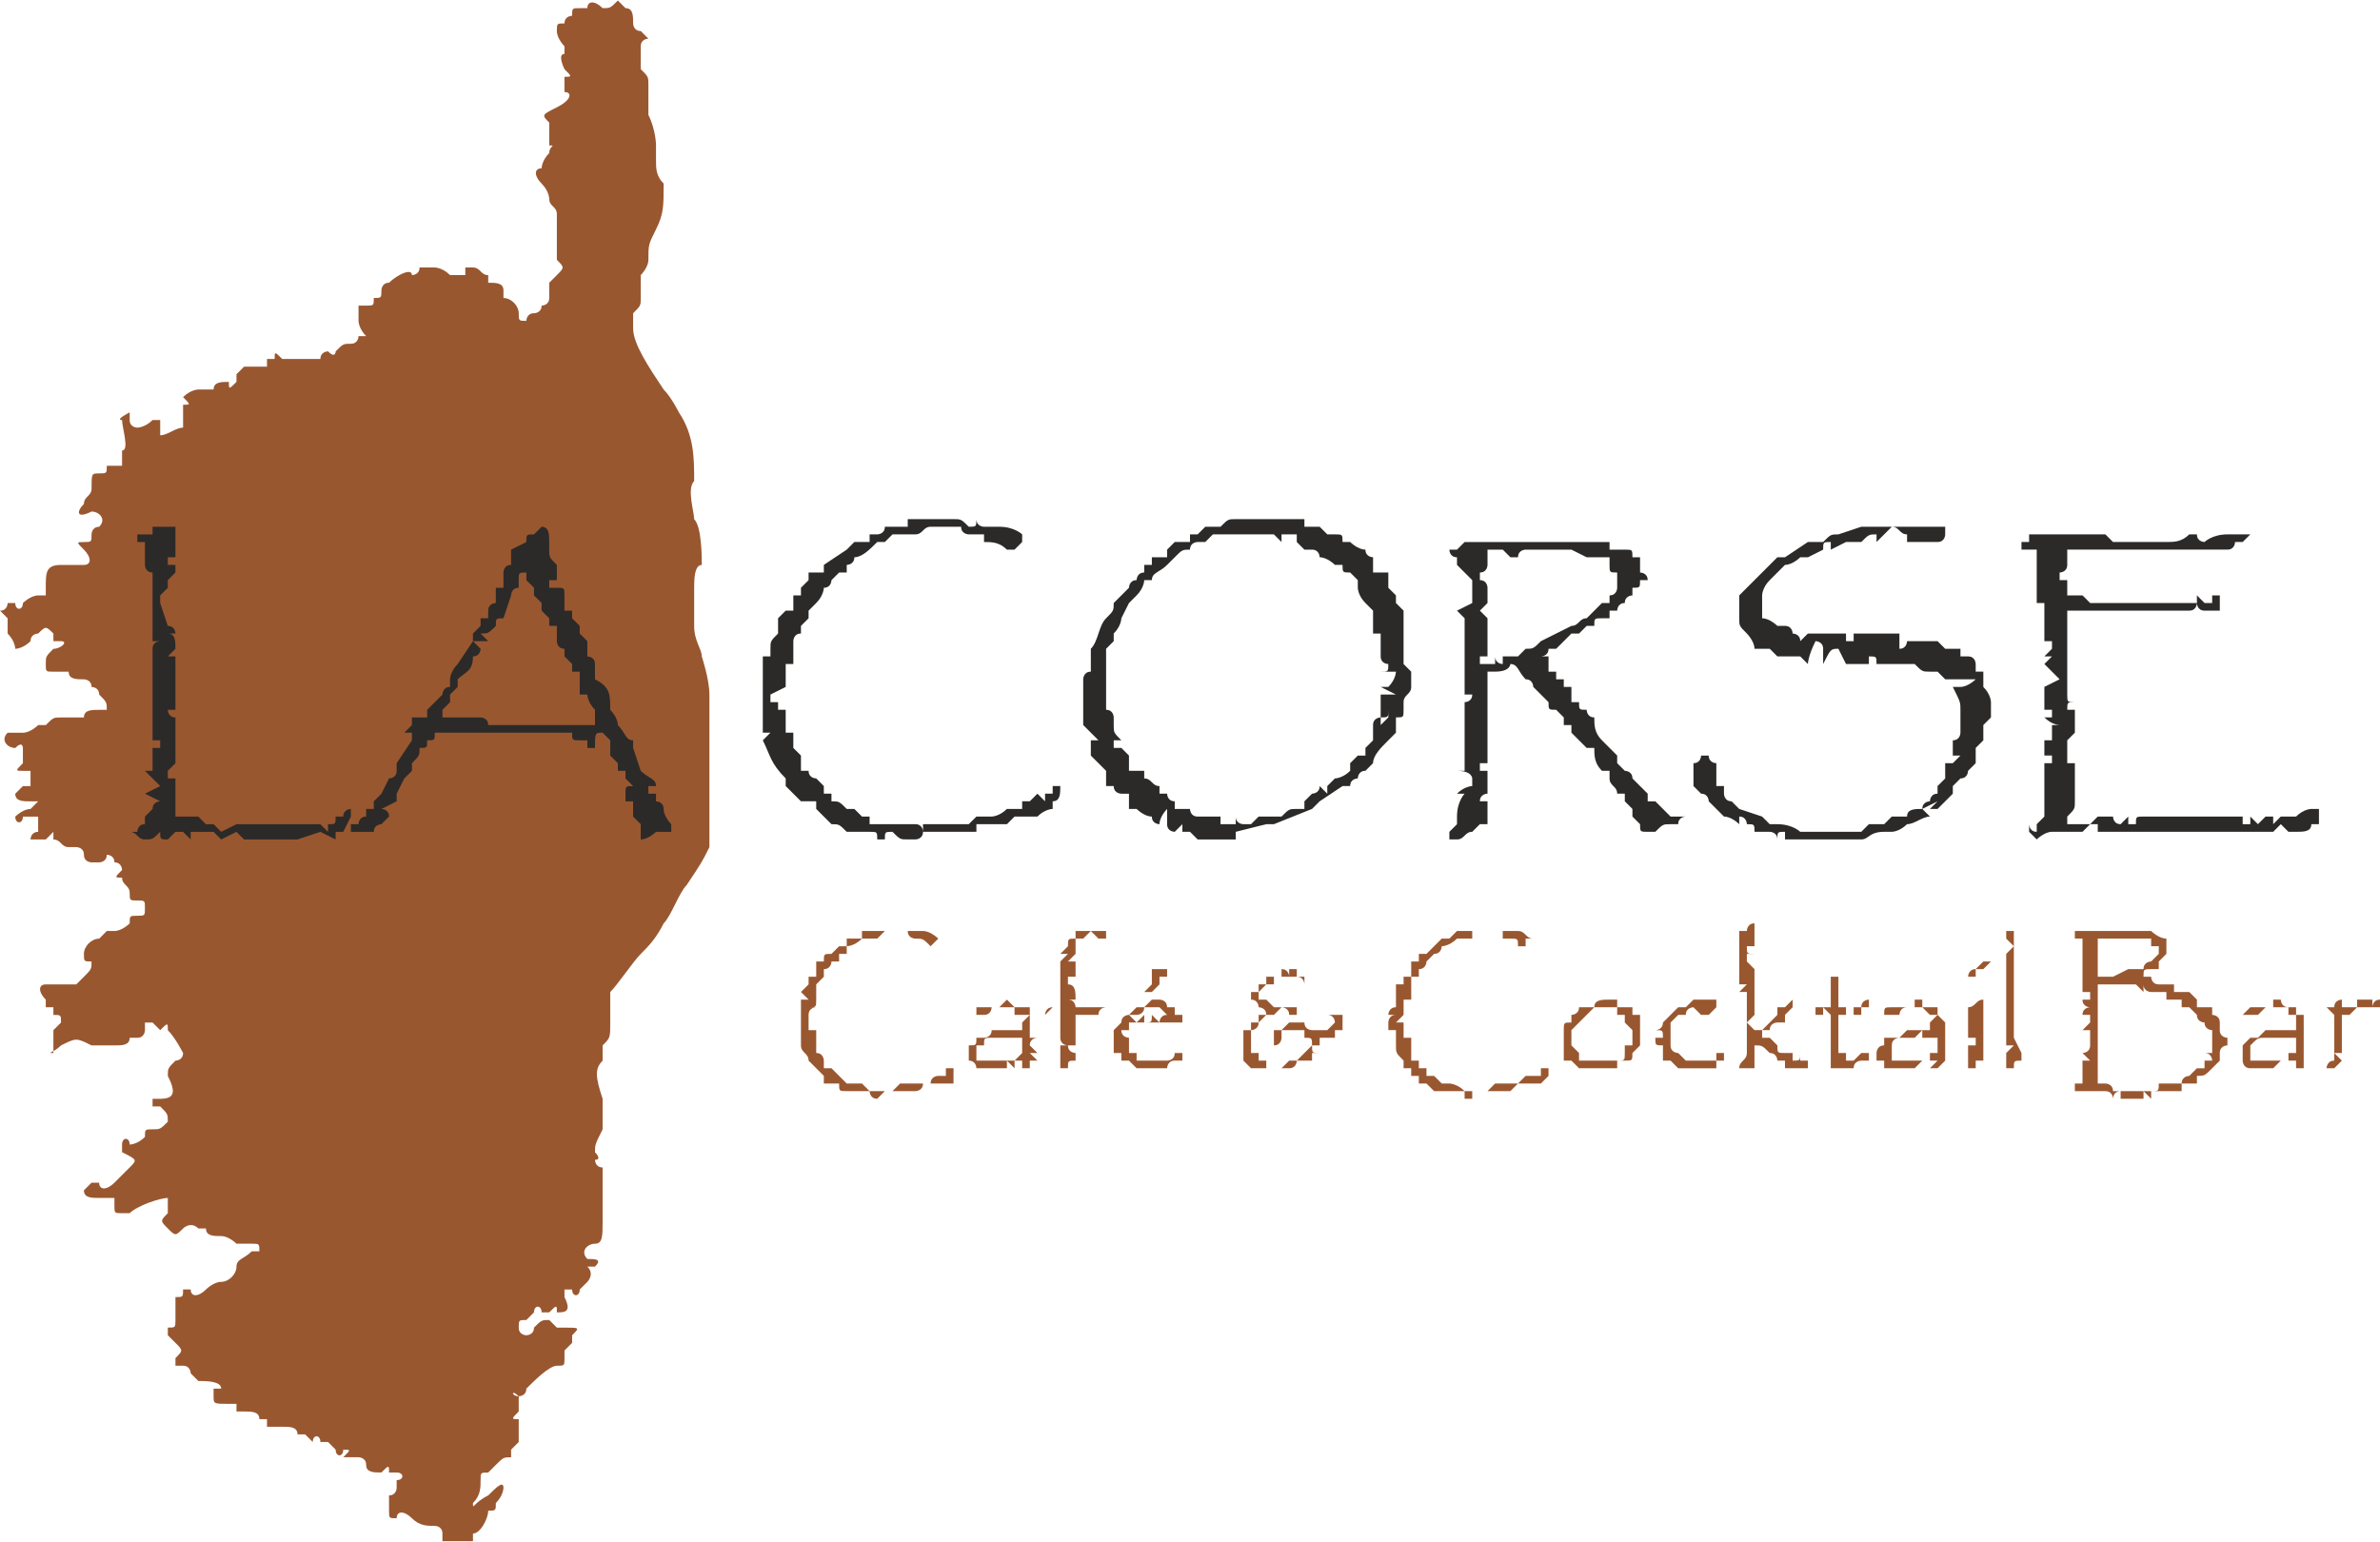 <?xml version="1.0" encoding="UTF-8"?>
<!DOCTYPE svg PUBLIC "-//W3C//DTD SVG 1.1//EN" "http://www.w3.org/Graphics/SVG/1.1/DTD/svg11.dtd">
<!-- Creator: CorelDRAW X7 -->
<svg xmlns="http://www.w3.org/2000/svg" xml:space="preserve" width="301px" height="195px" version="1.1" style="shape-rendering:geometricPrecision; text-rendering:geometricPrecision; image-rendering:optimizeQuality; fill-rule:evenodd; clip-rule:evenodd"
viewBox="0 0 312 202"
 xmlns:xlink="http://www.w3.org/1999/xlink">
 <defs>
  <style type="text/css">
   <![CDATA[
    .fil0 {fill:#995730}
    .fil2 {fill:#2B2A29;fill-rule:nonzero}
    .fil1 {fill:#995730;fill-rule:nonzero}
   ]]>
  </style>
 </defs>
 <g id="Vrstva_x0020_1">
  <path id="corsica" class="fil0" d="M58 202c0,0 0,0 0,-1 0,-1 -1,-1 -1,-1 -1,0 -2,0 -3,-1 -1,-1 -2,-1 -2,0 -1,0 -1,0 -1,-1 0,-1 0,-1 0,-2 1,0 1,-1 1,-1 0,0 0,-1 0,-1 1,0 1,-1 0,-1 -1,0 -1,0 -1,0 0,-1 0,-1 -1,0 0,0 0,0 0,0 -1,0 -2,0 -2,-1 0,-1 -1,-1 -1,-1 0,0 0,0 -1,0 -1,0 -1,0 -1,0 1,-1 1,-1 0,-1 0,0 0,0 0,0 0,1 -1,1 -1,0 0,0 -1,-1 -1,-1 -1,0 -1,0 -1,0 0,-1 -1,-1 -1,0 0,0 0,0 -1,-1 -1,0 -1,0 -1,0 0,-1 -1,-1 -2,-1l-2 0 0 -1c0,0 -1,0 -1,0 0,-1 -1,-1 -2,-1 0,0 -1,0 -1,0 0,-1 0,-1 0,-1 0,0 0,0 -1,0 -2,0 -2,0 -2,-1 0,0 0,-1 0,-1 1,0 1,0 1,0 0,-1 -2,-1 -3,-1 0,0 0,0 -1,-1 0,0 0,-1 -1,-1 -1,0 -1,0 -1,0 0,-1 0,-1 0,-1 1,-1 1,-1 0,-2l-1 -1 0 -1c1,0 1,0 1,-1 0,-1 0,-2 0,-2 0,0 0,0 0,0 0,-1 0,-1 0,-1 1,0 1,0 1,-1 0,0 1,0 1,0 0,1 1,1 2,0 0,0 1,-1 2,-1 1,0 2,-1 2,-2 0,-1 1,-1 2,-2 1,0 1,0 1,0 0,-1 0,-1 -1,-1 -1,0 -1,0 -2,0 0,0 -1,-1 -2,-1 -1,0 -2,0 -2,-1 0,0 -1,0 -1,0 -1,-1 -2,0 -2,0 -1,1 -1,1 -2,0 0,0 0,0 0,0 -1,-1 -1,-1 0,-2 0,-1 0,-2 0,-2 -1,0 -4,1 -5,2 0,0 -1,0 -1,0 -1,0 -1,0 -1,-1 0,0 0,-1 0,-1 0,0 -1,0 -2,0 -1,0 -2,0 -2,-1 0,0 0,0 1,-1 0,0 1,0 1,0 0,1 1,1 2,0 0,0 1,-1 1,-1 0,0 0,0 1,-1 1,-1 1,-1 -1,-2 0,-1 0,-1 0,-1 0,-1 1,-1 1,0 0,0 1,0 2,-1 0,-1 0,-1 1,-1 1,0 1,0 2,-1 0,-1 0,-1 -1,-2 0,0 0,0 -1,0 0,0 0,0 0,-1 0,0 0,0 1,0 2,0 2,-1 1,-3 0,-1 0,-1 1,-2 0,0 1,0 1,-1 0,0 -1,-2 -2,-3 0,-1 0,-1 -1,0 0,0 0,0 -1,-1 0,0 -1,0 -1,0 0,0 0,1 0,1 0,0 0,1 -1,1 0,0 0,0 -1,0 0,1 -1,1 -2,1 0,0 -1,0 -1,0 -1,0 -1,0 -2,0 -2,-1 -2,-1 -4,0 -1,1 -2,1 -1,1 0,-1 0,-1 0,-2 0,0 0,-1 0,-1 1,-1 1,-1 1,-1 0,-1 0,-1 -1,-1 0,0 0,0 0,-1 0,0 -1,0 -1,0 0,-1 0,-1 0,-1 -1,-1 -1,-2 0,-2 1,0 1,0 1,0 0,0 2,0 3,0 0,0 0,0 1,-1 1,-1 1,-1 1,-2 -1,0 -1,0 -1,-1 0,-1 1,-2 2,-2 0,0 1,-1 1,-1 0,0 0,0 1,0 1,0 2,-1 2,-1 0,-1 0,-1 1,-1 1,0 1,0 1,-1 0,-1 0,-1 -1,-1 -1,0 -1,0 -1,-1 0,-1 -1,-1 -1,-2 -1,0 -1,0 0,-1 0,0 0,-1 -1,-1 0,-1 -1,-1 -1,-1 0,1 -1,1 -1,1 0,0 -1,0 -1,0 0,0 -1,0 -1,-1 0,-1 -1,-1 -1,-1 0,0 -1,0 -1,0 0,0 0,0 0,0 -1,0 -1,-1 -2,-1l0 -1 -1 1c-1,0 -2,0 -2,0 0,0 0,-1 1,-1 0,-1 0,-1 0,-2 -1,0 -1,0 -2,0 0,1 -1,1 -1,0 0,0 1,-1 2,-1 0,0 1,-1 1,-1 0,0 -1,0 -1,0 -1,0 -2,0 -2,-1 0,0 1,-1 1,-1 1,0 1,0 1,0 0,-1 0,-1 0,-2 0,0 0,0 -1,0 -1,0 -1,0 0,-1 0,0 0,-1 0,-1 0,0 0,-1 0,-1 0,0 0,-1 -1,0 -1,0 -2,-1 -1,-2 0,0 0,0 0,0 1,0 2,0 2,0 1,0 2,-1 2,-1 1,0 1,0 1,0 1,-1 1,-1 2,-1 1,0 1,0 1,0 0,0 1,0 1,0 1,0 1,0 1,0 0,-1 1,-1 2,-1 0,0 1,0 1,0 0,-1 0,-1 -1,-2 0,-1 -1,-1 -1,-1 0,-1 -1,-1 -1,-1 -1,0 -2,0 -2,-1 -1,0 -2,0 -2,0 -1,0 -1,0 -1,-1 0,-1 0,-1 1,-2 1,0 2,-1 1,-1 0,0 -1,0 -1,0 0,0 0,-1 0,-1 -1,-1 -1,-1 -2,0 0,0 -1,0 -1,1 -1,1 -2,1 -2,1 0,0 0,-1 -1,-2 0,-2 0,-2 0,-2 -1,-1 -1,-1 -1,-1 1,0 1,-1 1,-1 0,0 0,0 1,0 0,1 1,1 1,0 0,0 1,-1 2,-1 0,0 0,0 1,0 0,0 0,0 0,-1 0,-2 0,-3 2,-3 0,0 1,0 1,0 1,0 1,0 2,0 1,0 1,-1 0,-2 -1,-1 -1,-1 0,-1 1,0 1,0 1,-1 0,0 0,-1 1,-1 1,-1 0,-2 -1,-2 -2,1 -2,0 -1,-1 0,-1 1,-1 1,-2 0,-2 0,-2 1,-2 1,0 1,0 1,-1 1,0 1,0 2,0 0,0 0,0 0,0 0,-1 0,-1 0,-1 0,0 0,0 0,-1 1,0 0,-3 0,-4 -1,0 1,-1 1,-1 0,0 0,1 0,1 0,1 1,1 1,1 0,0 1,0 2,-1l1 0 0 1c0,1 0,1 0,1 1,0 2,-1 3,-1 0,0 0,-1 0,-2 0,0 0,0 0,-1 1,0 1,0 0,-1l0 0 0 0c1,-1 2,-1 2,-1 1,0 2,0 2,0 0,-1 1,-1 2,-1 0,1 0,1 1,0 0,0 0,-1 0,-1 1,-1 1,-1 1,-1 2,0 2,0 3,0 0,-1 0,-1 0,-1 0,0 1,0 1,0 0,-1 0,-1 1,0 0,0 0,0 1,0 0,0 1,0 2,0 0,0 1,0 1,0 1,0 1,0 1,0 0,-1 1,-1 1,-1 1,1 1,0 1,0 1,-1 1,-1 2,-1 0,0 0,0 0,0 1,0 1,-1 1,-1 1,0 1,0 1,0 -1,-1 -1,-2 -1,-2l0 -2 1 0c1,0 1,0 1,-1 1,0 1,0 1,-1 0,0 0,-1 1,-1 0,0 0,0 0,0 1,-1 3,-2 3,-1 0,0 1,0 1,-1 0,0 0,0 1,0 0,0 0,0 1,0 0,0 1,0 2,1 1,0 1,0 2,0 0,0 0,0 0,-1 0,0 1,0 1,0 1,0 1,1 2,1 0,1 0,1 0,1 1,0 2,0 2,1 0,0 0,1 0,1 1,0 2,1 2,2 0,1 0,1 1,1 0,0 0,0 0,0 0,0 0,-1 1,-1 0,0 1,0 1,-1 0,0 1,0 1,-1 0,-2 0,-2 0,-2 0,0 1,-1 1,-1 1,-1 1,-1 0,-2 0,-1 0,-5 0,-5 0,-1 0,-1 0,-1 0,-1 -1,-1 -1,-2 0,0 0,-1 -1,-2 -1,-1 -1,-2 0,-2 0,0 0,-1 1,-2 0,-1 1,-1 0,-1 0,0 0,-1 0,-1 0,-1 0,-1 0,-2 -1,-1 -1,-1 1,-2 2,-1 2,-2 1,-2 0,-1 0,-1 0,-2 1,0 1,0 0,-1 0,0 -1,-2 0,-2 0,0 0,-1 0,-1 0,0 -1,-1 -1,-2 0,-1 0,-1 1,-1 0,-1 1,-1 1,-1 0,-1 0,-1 1,-1 0,0 1,0 1,0 0,-1 1,-1 2,0 1,0 1,0 2,-1 0,0 0,0 1,1 1,0 1,1 1,2 0,0 0,1 1,1 1,1 1,1 1,1 0,0 -1,0 -1,1 0,2 0,2 0,3 1,1 1,1 1,2 0,0 0,0 0,0 0,1 0,2 0,4 1,2 1,4 1,4 0,0 0,1 0,2 0,1 0,2 1,3 0,3 0,4 -1,6 -1,2 -1,2 -1,4 0,1 -1,2 -1,2 0,1 0,2 0,3 0,1 0,1 -1,2 0,1 0,1 0,2 0,2 2,5 4,8 1,1 2,3 2,3 2,3 2,6 2,9 -1,1 0,4 0,5 1,1 1,5 1,6 -1,0 -1,2 -1,3 0,3 0,3 0,5 0,2 1,3 1,4 0,0 1,3 1,5 0,0 0,2 0,3 0,2 0,3 0,5 0,3 0,10 0,12 -1,2 -1,2 -3,5 -1,1 -2,4 -3,5 -1,2 -2,3 -3,4 -1,1 -3,4 -4,5 0,1 0,1 0,4 0,2 0,2 -1,3 0,0 0,1 0,2 -1,1 -1,2 0,5l0 3 0 1c-1,2 -1,2 -1,3 0,0 1,1 0,1 0,0 0,1 1,1 0,0 0,1 0,2 0,3 0,3 0,5 0,2 0,3 -1,3 -1,0 -2,1 -1,2 0,0 0,0 0,0 1,0 2,0 1,1 -1,0 -1,0 -1,0 1,1 0,2 0,2 0,0 -1,1 -1,1 0,1 -1,1 -1,0 0,0 -1,0 -1,0 0,1 0,1 0,1 1,2 0,2 -1,2 0,-1 0,-1 -1,0 0,0 -1,0 -1,0 0,-1 -1,-1 -1,0 0,0 0,0 -1,1 -1,0 -1,0 -1,1 0,1 1,1 1,1 0,0 1,0 1,-1 1,-1 1,-1 2,-1 0,0 1,1 1,1 0,0 1,0 1,0 2,0 2,0 1,1 0,1 0,1 0,1 0,0 0,0 -1,1 0,0 0,0 0,1 0,1 0,1 -1,1 -1,0 -3,2 -4,3 0,1 -1,1 -1,1 -1,-1 -1,0 0,0 0,1 0,1 0,2 -1,1 -1,1 0,1 0,0 0,1 0,1 0,1 0,2 0,2 0,0 -1,1 -1,1 0,0 0,1 0,1 -1,0 -1,0 -2,1 0,0 -1,1 -1,1 -1,0 -1,0 -1,1 0,1 0,2 -1,3 0,1 0,0 2,-1 1,-1 2,-2 2,-1 0,0 0,1 -1,2 0,0 0,0 0,0 0,1 0,1 -1,1 0,1 -1,3 -2,3 0,1 0,1 0,1 -1,0 -3,0 -4,0z"/>
  <path class="fil1" d="M105 133c0,0 0,0 0,0 0,0 0,-1 0,-1 0,0 0,-1 0,-1l1 0c0,0 0,0 -1,-1 0,0 0,0 0,0 0,0 0,0 1,-1 0,0 0,0 0,0 0,-1 0,-1 0,-1 0,0 0,0 0,0 1,0 1,0 1,0 0,0 0,0 0,0 0,0 0,0 0,0 0,0 0,0 0,0l0 0 0 -1 0 0c0,0 0,0 0,0 0,0 0,0 0,0 0,-1 0,-1 0,-1 1,0 1,0 1,0l0 0c0,0 0,0 0,0 0,-1 0,-1 1,-1l0 0 0 0 0 0 1 -1c0,0 1,0 1,0l0 -1 0 0c1,0 1,0 1,0 0,0 0,0 0,0l0 0 1 0 0 0c0,-1 0,-1 0,-1 0,0 1,0 1,0l0 0c1,0 1,0 1,0 0,0 0,0 0,0 0,0 0,0 0,0 0,0 1,0 1,0 0,0 0,0 0,0 0,0 0,0 0,0 1,0 1,0 1,0l1 0c0,0 1,0 1,0 0,0 0,0 0,0 0,0 0,0 1,0 0,0 0,0 0,0 0,0 0,0 0,0 0,0 1,0 1,0l0 0c1,0 2,1 2,1l0 0 0 0c0,0 0,0 0,0 -1,1 -1,1 -1,1 0,0 0,0 0,0 -1,-1 -1,-1 -2,-1l0 0c0,0 0,0 0,0 0,0 0,0 0,0 0,0 -1,0 -1,-1 0,0 0,0 0,0 0,0 0,0 0,0 -1,0 -1,0 -1,0l-1 0 0 0 -1 0c0,0 0,0 0,0l-1 1c0,0 -1,0 -1,0 0,0 0,0 0,0l-1 0 0 0c-1,1 -2,1 -2,1 0,0 0,1 0,1 0,0 0,0 0,0 -1,0 -1,0 -1,0l0 1c-1,0 -1,0 -1,0 0,0 0,0 0,0 0,0 0,0 0,0 0,0 0,0 0,0 0,0 0,1 -1,1 0,1 0,1 0,1 0,0 0,0 0,0l-1 1 0 0c0,1 0,1 0,1 0,0 0,0 0,1 0,0 0,0 0,0 0,1 0,1 -1,1 0,0 0,0 1,0 0,0 -1,0 -1,1 0,0 0,0 1,0 0,0 0,0 0,0 0,0 0,0 -1,0l0 1c0,0 0,0 0,0 0,0 0,0 0,0 0,0 0,0 0,0 0,0 0,1 0,1 0,0 0,0 0,0l1 0c0,1 0,1 0,1l0 0 0 0 0 0c0,0 0,0 0,1l0 0c0,0 0,0 0,0 0,0 0,0 0,0l0 1c1,0 1,1 1,1 0,0 0,0 -1,0l0 0c1,0 1,0 1,0 0,0 0,0 0,0 0,0 0,0 0,1l1 0 0 0c0,0 1,1 1,1 0,0 0,0 0,0 0,0 0,0 0,0l1 1 0 0 1 0 0 0 0 0c0,0 0,0 0,0 0,0 1,0 1,0 0,0 0,0 1,1 1,0 1,0 1,0 0,0 0,0 1,0 0,0 0,0 0,0 0,0 0,0 0,0 0,0 0,0 0,0l0 0 0 0 1 0c0,0 1,-1 1,-1 1,0 1,0 1,0 0,0 0,0 0,0l1 0c0,0 0,0 0,0l1 0c0,0 0,0 1,0 0,-1 1,-1 1,-1 0,0 0,0 0,0l0 0c0,0 1,0 1,0 0,0 0,0 0,0 0,0 0,-1 0,-1 0,0 0,0 1,0 0,0 0,0 0,0 0,0 0,0 0,0 0,0 0,1 0,1 0,0 0,0 0,0 0,0 0,1 0,1 0,0 -1,0 -1,0 -1,0 -1,0 -1,0 0,0 0,0 0,0l-1 0 0 0 -1 0c0,1 -1,1 -1,1 0,0 0,0 0,0 0,0 0,0 0,0l0 0c0,0 0,0 -1,0 0,0 0,0 0,0 0,0 0,0 0,0 0,0 0,0 0,0l-1 0c-1,0 -1,0 -1,0l-1 0c0,0 0,0 0,0 0,0 0,0 -1,1 0,0 0,0 0,0 -1,0 -1,-1 -1,-1 0,0 0,0 0,0 -1,0 -1,0 -1,0l0 0c0,0 -1,0 -1,0l0 0c0,0 0,0 0,0 0,0 0,0 0,0 -1,0 -1,0 -1,0 -1,0 -1,0 -1,-1 -1,0 -1,0 -2,0l0 -1 1 0c0,0 0,0 0,0 0,0 -1,0 -1,0 0,0 0,0 0,0 0,0 0,0 0,0l-1 -1 0 0 0 0 -1 -1c0,-1 -1,-1 -1,-2l0 0 0 -1 0 0c0,0 0,0 0,0l0 -1c0,0 0,0 0,0 0,0 0,0 0,0l0 -1 0 0c0,0 0,0 0,0 0,0 0,-1 0,-1 0,0 0,0 0,0z"/>
  <path id="1" class="fil1" d="M129 136c0,0 0,0 0,0 0,0 1,0 1,-1 0,0 1,0 1,0 0,0 0,0 0,0l1 0 0 0 0 0 0 0 1 0c1,0 1,0 1,0 0,0 0,-1 0,-1 0,0 0,0 0,0l1 -1c0,0 -1,0 -1,0 0,0 0,0 -1,0 0,0 0,-1 0,-1 0,0 0,0 -1,0l0 0c0,0 -1,0 -1,0 0,0 0,0 0,0l0 0c0,0 0,0 0,0 0,0 -1,0 -1,0 0,0 0,1 -1,1l0 0c0,0 0,0 0,0 0,0 0,0 0,0 0,0 -1,0 -1,0 0,0 0,0 0,0 0,0 0,0 0,0 0,0 0,0 0,0 0,-1 0,-1 0,-1l1 0 0 0 1 0 0 0 1 0 0 0 0 0 1 -1c0,0 0,0 0,0 0,0 1,1 1,1l0 0c0,0 1,0 1,0 0,0 0,0 0,0 0,0 0,0 0,0 0,0 0,0 0,0 0,0 0,0 0,0 0,0 0,0 1,0 0,0 0,0 0,1l0 0c0,0 0,0 0,0l0 0c0,1 0,1 0,1l0 0c0,0 0,0 0,1 0,0 0,0 0,0 0,0 0,1 0,1 0,0 0,0 1,0 0,0 0,0 0,0 0,0 -1,0 -1,1 0,0 0,0 0,0 0,0 0,0 1,1 -1,0 -1,0 -1,0 0,0 0,0 1,1 0,0 0,0 0,0 0,0 0,0 0,0 0,0 0,0 0,0 0,0 -1,0 -1,0l0 1 0 0c-1,0 -1,0 -1,0 0,0 0,0 0,0l0 -1c0,0 0,0 -1,0l0 0c0,0 0,1 0,1l-1 -1 0 1 -1 0 0 0 -1 0c0,0 0,0 0,0 0,0 -1,0 -1,0l-1 0 0 0c0,0 0,-1 -1,-1 0,0 0,0 0,0l0 0c0,0 0,0 0,-1l0 0 0 0c0,0 0,0 0,0 0,0 0,-1 0,-1 1,0 1,0 1,-1 0,0 0,0 1,0 0,0 0,0 0,0 0,0 0,0 0,0zm-1 2c0,0 0,0 0,1 0,0 0,0 0,0l0 0 0 0 1 0c0,0 0,0 0,0 0,0 1,0 1,0 0,0 0,0 0,0 0,0 0,0 0,0 0,0 0,0 0,0 0,0 0,0 1,0 0,0 0,0 0,0 0,0 0,0 0,0l0 0c0,0 1,0 1,0l0 0 0 0 1 0 0 0c1,-1 1,-1 1,-1 0,0 0,0 0,0l0 0c0,0 0,0 0,-1 0,0 0,0 0,0 0,0 0,0 0,0l0 0c0,0 0,-1 0,-1 0,0 0,0 0,0 0,0 0,0 0,0 0,0 0,0 0,0l-1 0 0 0 0 0 -1 0c0,0 0,0 0,-1l0 1c0,0 -1,0 -1,0 0,0 0,0 0,0 0,0 0,0 0,0 0,0 0,0 0,0 0,0 0,0 -1,0 0,0 0,0 0,0 -1,0 -1,0 -1,1 0,0 0,0 0,0 0,0 -1,0 -1,0 0,0 0,0 0,0 0,0 0,0 0,0l0 1c0,0 0,0 0,0z"/>
  <path id="2" class="fil1" d="M139 132l0 -1c0,0 0,0 0,0l0 -1c0,0 0,-1 0,-1 0,0 0,0 0,0 0,0 0,-1 0,-1l0 -1 0 -1c0,0 0,0 0,0 0,0 1,-1 1,-1 0,0 0,0 0,0l-1 0c0,0 1,-1 1,-1 0,-1 0,-1 1,-1 0,0 0,0 0,-1 0,0 1,0 1,0l1 0 0 0c0,0 0,0 1,0 0,0 0,0 0,0 0,0 0,0 0,0 0,0 0,0 0,0 0,0 0,0 0,0 1,0 1,0 1,0l0 0c0,0 0,0 0,0 0,0 0,0 0,0 0,1 0,1 0,1 0,0 0,0 -1,0 0,0 0,0 0,0 -1,-1 -1,-1 -1,-1 0,0 -1,1 -1,1 0,0 0,0 -1,0 0,0 0,1 0,1l0 1 0 0c-1,1 -1,1 -1,1 0,0 0,0 1,0 0,0 0,0 0,0 0,0 0,1 0,1l0 1c0,0 -1,0 -1,0 0,0 0,0 0,0 0,1 0,1 0,1 1,0 1,1 1,2 0,0 -1,0 -1,0l0 0c0,0 0,0 0,0 1,0 1,1 1,1 0,0 0,0 0,0l1 0 0 0 1 0 1 0c0,0 0,0 0,0 0,0 1,0 1,0 0,0 0,0 0,0 0,0 -1,0 -1,1 0,0 0,0 0,0 0,0 0,0 0,0 0,0 0,0 -1,0 0,0 0,0 0,0 0,0 0,0 -1,0 0,0 0,0 0,0 0,0 0,0 -1,0 0,0 0,0 0,0 0,0 0,0 0,0 0,0 0,0 0,0l0 1c0,0 0,1 0,1 0,0 0,0 0,0 0,0 -1,0 -1,0 0,0 1,0 1,0 0,1 0,1 0,1 0,1 0,1 0,1l0 0 0 0 -1 0c0,1 1,1 1,1 0,0 0,0 0,0l0 0 0 0 0 0c0,0 0,1 0,1l0 0 0 0c-1,0 -1,0 -1,1 0,0 0,0 -1,0l0 0c0,0 0,0 0,0 0,0 0,0 0,0 0,0 0,-1 0,-1l0 0 0 0c0,-1 0,-1 0,-1 0,0 0,0 0,-1 0,0 1,0 1,0 0,0 -1,0 -1,-1 0,0 0,0 0,0l0 0 0 -2c0,-1 0,-1 0,-1 1,0 1,0 1,0l0 0 0 0c0,0 0,0 0,0 -1,0 -1,0 -1,0l0 -1 -1 0c0,0 0,0 0,0 0,0 0,0 -1,1 0,0 0,0 0,0 0,0 0,-1 1,-1 0,0 0,0 0,0 0,0 0,0 1,0z"/>
  <path id="3" class="fil1" d="M153 132l0 -1c0,1 0,1 0,1 0,0 0,0 1,0 0,0 0,0 0,1 1,0 1,0 1,0 0,0 0,1 0,1 0,0 0,0 0,0l0 0c0,0 0,0 0,0l-1 0 0 0 0 0c-1,0 -1,0 -1,0 0,0 0,0 -1,0 0,0 0,0 0,0 0,0 -1,0 -1,0l0 0c0,0 0,0 -1,0l0 0 -1 0 0 0 -1 0c0,1 0,1 0,1 -1,0 -1,0 -1,0 0,0 0,0 0,0 0,1 1,1 1,1 0,0 0,1 0,1l0 0 0 0 0 0c0,1 0,1 0,1 1,0 1,0 1,0 0,0 0,1 0,1 0,0 0,0 1,0l0 0c0,0 0,0 0,0 0,0 0,0 1,0 0,0 0,0 0,0 0,0 0,0 1,0l0 0 1 0c0,0 0,0 0,0 0,0 1,0 1,-1 0,0 0,0 1,0 0,0 0,0 0,0 0,-1 0,-1 0,-1 0,0 0,0 0,1 0,0 0,0 0,0 0,1 0,1 0,1 0,0 0,0 0,0 -1,0 -1,0 -1,0 0,0 0,0 0,0 -1,0 -1,1 -1,1 -1,0 -1,0 -1,0 0,0 0,0 0,0l-1 0 0 0 0 0c-1,0 -1,0 -1,0 0,0 0,0 -1,0 0,0 0,0 0,0l0 0c-1,-1 -1,-1 -1,-1 0,0 0,0 0,0 0,0 -1,0 -1,0 0,0 0,-1 0,-1l0 0c0,0 0,0 -1,0 0,0 0,-1 0,-1 0,0 0,0 0,0 0,0 0,-1 0,-1 0,0 0,-1 0,-1 0,0 0,0 0,0l1 -1 0 0c0,-1 1,-1 1,-1l1 -1 1 0 0 0 1 -1 0 0c1,0 1,0 1,0 0,0 1,0 1,1zm-2 1l1 1c0,0 0,0 0,0 0,0 0,-1 1,-1l0 0c0,0 0,0 0,0 0,0 0,0 0,0 0,0 0,0 0,0 0,0 0,0 0,0 0,0 0,0 0,0l-1 -1c0,0 0,0 0,0 0,0 0,0 -1,0l0 0 -1 0c0,0 0,0 0,0 0,1 -1,1 -1,1 0,0 0,0 0,0 0,0 -1,0 -1,0l0 0 0 0 1 1 0 0 1 -1c0,0 0,0 0,0 0,0 0,0 0,1 0,0 0,0 0,0 1,0 1,0 1,-1 0,0 0,0 0,0zm0 -6l0 0 0 0c0,0 0,0 0,0 0,0 0,0 1,0 0,0 1,0 1,0 0,0 0,0 0,0 0,0 0,0 0,0 0,0 0,0 0,1 -1,0 -1,0 -1,0l0 1 0 0 0 0c-1,1 -1,1 -1,1l0 0 -1 0c0,0 0,0 0,0 0,0 0,0 0,0 0,0 0,0 1,-1 0,0 0,0 0,0 0,0 0,0 0,-1l0 0c0,0 0,0 0,0 0,0 0,0 0,-1z"/>
  <path id="4" class="fil1" d="M228 122c0,0 0,0 1,0 0,0 0,-1 1,-1 0,0 0,0 0,0 0,1 0,1 0,1 0,0 0,0 0,0l0 0 0 0 0 2c0,0 -1,0 -1,0 0,0 0,0 0,0 0,1 0,1 1,1l-1 0 0 1c0,0 0,0 0,0 1,1 1,1 1,1 0,0 0,0 0,0 0,0 0,0 0,0 0,0 0,0 0,1l0 3c0,0 0,0 0,0 0,0 0,0 0,0 0,1 0,1 0,1 0,0 0,0 0,0 0,0 0,0 0,1l0 0c0,0 0,0 0,0 0,0 0,0 0,0l-1 1 1 1c0,0 0,0 0,0 0,0 0,0 0,1 0,0 0,0 0,-1l1 0 1 -1 1 -1 0 0 0 -1c1,0 1,0 1,0 1,-1 1,-1 1,-1 0,0 0,0 0,0 0,0 0,0 0,0 0,1 0,1 0,1 0,0 0,0 0,0 0,0 -1,1 -1,1 0,0 0,0 0,0 0,0 0,0 0,0 0,0 0,0 0,1 -1,0 -1,0 -1,0 0,0 0,0 0,0 0,0 0,0 0,0 0,0 0,0 0,0 0,0 -1,0 -1,1 0,0 0,0 -1,0 0,0 0,0 0,1 1,0 1,0 1,0 1,1 1,1 1,1 0,0 0,0 0,0 0,0 0,0 0,0 0,0 0,0 0,0 0,1 0,1 1,1 0,0 0,0 0,0 0,0 1,0 1,0l0 0c0,0 0,1 0,1 1,0 1,0 1,-1l0 1c0,0 0,0 0,0 0,0 1,0 1,0 0,0 0,0 0,0 0,0 0,0 0,0 0,0 0,0 0,0l0 0c0,0 0,0 0,0 0,0 0,0 0,0 0,0 0,1 0,1 0,0 -1,0 -1,0 0,0 0,0 0,0 0,0 0,0 -1,0 0,0 0,0 -1,0 0,-1 0,-1 0,-1 0,0 0,0 0,0 0,0 0,0 0,0 0,0 0,0 0,0 0,0 0,0 0,0 -1,0 -1,0 -1,0 0,0 0,0 0,0 0,0 0,-1 -1,-1l0 0 0 0c-1,-1 -1,-1 -2,-1 0,0 0,-1 0,-1 0,0 0,1 0,1 0,0 0,0 0,0 0,0 0,0 0,1l0 1c0,0 0,0 0,0 0,0 0,0 0,0 0,1 0,1 0,1 0,0 0,0 -1,0 0,0 0,0 -1,0l0 0 0 0c0,-1 1,-1 1,-2l0 -1 0 0 0 -1c0,0 0,0 0,0 0,0 0,0 0,-1l0 0c0,0 0,0 0,0 0,0 0,0 0,-1 0,0 0,0 0,0 0,0 0,0 0,0 0,0 0,0 0,0l0 0c0,0 0,0 0,-1 0,0 0,0 0,0 0,0 0,0 0,0l0 -1 0 0 0 0 0 -2 -1 0c1,-1 1,-1 1,-1 0,0 0,0 -1,0 0,0 0,0 0,0 0,-1 0,-2 0,-2 0,0 0,0 0,-1l0 0c0,0 0,0 0,0 0,0 0,0 0,0 0,0 0,0 0,-1l0 0c0,0 0,-1 0,-1 0,0 0,0 0,0 0,0 0,0 0,-1 0,0 0,0 0,0 0,0 0,0 0,0l0 0c0,0 0,0 0,0 0,0 0,-1 0,-1z"/>
  <path id="5" class="fil1" d="M165 133c0,0 1,0 1,0 0,-1 -1,-1 -1,-1 0,0 0,0 0,0l0 0c0,0 0,0 0,0 0,0 0,-1 -1,-1l0 0 0 0 0 -1 0 0c0,0 0,0 0,0 0,0 0,0 1,0l0 0c0,-1 0,-1 0,-1l0 0 1 0c0,0 0,0 0,0l0 -1 0 0c0,0 1,0 1,0 0,0 0,0 0,0l0 0 1 0c0,-1 0,-1 0,-1l0 0c1,0 1,1 1,1l0 -1c0,0 1,0 1,0 0,0 0,0 0,1 1,0 1,0 1,0 0,0 0,0 0,0 0,0 0,0 0,0 0,1 0,1 0,1 0,0 0,-1 -1,-1l0 0 -1 0c0,0 0,0 0,0l0 0 0 0c0,0 0,0 0,0 0,0 0,0 0,0 -1,0 -1,0 -1,0 0,0 0,0 0,0 0,0 0,0 0,0 0,0 0,0 0,0 0,0 -1,0 -1,0l0 1 0 0c-1,0 -1,0 -1,0 0,0 0,0 0,0 0,0 -1,1 -1,1 0,0 0,0 0,0 0,0 0,0 0,0 0,1 0,1 0,1 1,0 1,0 1,0 0,0 0,0 0,0 0,0 0,0 0,0 0,0 1,1 1,1l0 0 1 0c0,0 0,0 1,0 0,0 0,0 0,0 0,0 0,0 0,0l1 0c0,0 0,0 0,0 1,0 1,0 1,0 0,0 0,0 0,0 0,0 -1,0 -1,0 0,1 0,1 0,1 0,0 0,0 -1,0 0,0 0,0 0,0 0,0 0,0 0,0l0 0c0,-1 -1,-1 -1,-1 0,0 0,0 0,1 0,-1 0,-1 0,-1 0,0 0,0 0,0l-1 1c0,0 0,0 0,0 0,0 0,0 0,0l0 0 0 0c0,0 -1,0 -1,0 0,0 0,0 0,0 0,0 0,0 0,0 -1,1 -1,1 -1,1 0,0 0,0 0,0 0,0 0,0 0,0 0,1 -1,1 -1,1 0,0 0,0 0,0 0,1 0,1 0,1 0,0 0,0 0,0l0 1 0 0c0,0 0,0 0,1 0,0 0,0 0,0 0,0 0,0 0,0 1,0 1,0 1,0l0 1c0,0 0,0 1,0 0,0 0,0 0,0 0,1 0,1 0,1l1 0 0 0 1 0 0 0 0 0 0 0 1 -1 0 0 1 0c0,0 0,0 0,0 0,0 0,0 0,0 0,0 0,0 0,0l1 -1c0,0 0,0 0,0 1,-1 1,-1 1,-1 0,-1 0,-1 -1,-1 0,0 0,0 0,0l0 0 0 -1 -1 0 0 0 0 0 -1 0 0 0 0 0c-1,0 -1,0 -1,0 0,0 0,0 0,1 0,0 0,0 0,0l0 0 0 0c0,0 0,1 -1,1 0,0 0,0 0,0 0,-1 0,-1 0,-1 0,0 0,0 0,0 0,0 0,0 0,0 0,-1 0,-1 0,-1l1 0 1 -1 0 0 0 0 0 0 1 0 0 0 0 0 1 0 0 0c0,0 0,0 0,0 0,1 1,1 1,1 0,0 0,0 0,0l0 0c0,0 0,0 0,0 0,0 1,0 1,0 0,0 0,0 0,0 0,0 0,0 0,0 1,0 1,0 1,0 0,0 0,0 0,0 0,0 1,-1 1,-1l0 0 0 0c0,0 0,-1 -1,-1 0,0 0,0 0,0 0,0 1,0 1,0l0 0c0,0 1,0 1,0l0 0 0 0c0,1 0,1 0,1 0,0 0,0 0,1 0,0 0,0 -1,0 0,0 0,0 0,0l0 1c-1,0 -1,0 -1,0 0,0 0,0 0,0 0,0 -1,0 -1,0 0,0 0,0 0,0 0,0 0,1 0,1 0,0 0,0 0,0 0,0 0,0 0,0l-1 0c0,1 0,1 1,1 0,0 -1,0 -1,0l0 0 0 1c-1,0 -1,0 -1,0 0,0 0,0 0,0 0,0 0,0 0,0l0 0 0 0 -1 0c0,0 0,1 -1,1l0 0 0 0 -1 0c-1,0 -1,0 -1,0 0,0 -1,0 -1,0 0,0 0,0 0,0 0,0 0,0 0,0 0,0 0,0 0,0 -1,0 -1,0 -1,0 0,0 0,0 0,0l0 0c-1,0 -1,0 -1,0 0,0 0,0 -1,-1 0,0 0,0 0,0 0,0 0,0 0,-1l0 0 0 0c0,0 0,0 0,0 0,0 0,0 0,0l0 0 0 0c0,0 0,0 0,-1 0,0 0,0 0,0 0,0 0,0 0,0 0,0 0,0 0,0 0,0 0,0 0,0l0 -1 0 0c0,0 0,0 0,-1 0,0 0,0 0,0 0,0 0,0 0,0l1 0c0,0 0,0 0,0 0,-1 0,-1 0,-1 0,0 0,0 1,0 0,0 0,0 0,0l0 -1c0,0 0,0 0,0z"/>
  <path id="6" class="fil1" d="M183 133c0,0 -1,0 -1,0 0,0 0,-1 1,-1 0,0 0,-1 0,-1l0 0c0,0 0,0 0,-1 0,0 0,0 0,0 0,0 0,0 0,-1 0,0 1,0 1,0 0,-1 0,-1 0,-1 0,0 0,0 0,0 0,0 0,0 0,0 0,0 1,0 1,0 0,0 0,0 0,0 0,0 0,0 0,0l0 0 0 -1 0 0c0,0 0,0 0,0 0,0 0,0 0,0 0,-1 0,-1 0,-1 0,0 0,0 1,0l0 0c0,0 0,0 0,0 0,-1 0,-1 0,-1l0 0 1 0 0 0 1 -1c0,0 0,0 0,0l1 -1 0 0c0,0 0,0 1,0 0,0 0,0 0,0l0 0 0 0 0 0c1,-1 1,-1 1,-1 0,0 0,0 1,0l0 0c0,0 0,0 0,0 1,0 1,0 1,0 0,0 0,0 0,0 0,0 0,0 1,0 0,0 0,0 0,0 0,0 0,0 0,0 0,0 0,0 0,0l2 0c0,0 0,0 1,0 0,0 0,0 0,0 0,0 0,0 0,0 1,0 1,0 1,0 0,0 0,0 0,0 0,0 0,0 0,0l1 0c1,0 1,1 2,1l0 0 0 0c-1,0 -1,0 -1,0 0,1 0,1 0,1 0,0 0,0 -1,0 0,-1 0,-1 -1,-1l0 0c0,0 0,0 0,0 -1,0 -1,0 -1,0 0,0 0,0 0,-1 0,0 -1,0 -1,0 0,0 0,0 0,0 0,0 0,0 0,0l-1 0 -1 0 0 0c0,0 -1,0 -1,0l0 1c-1,0 -1,0 -1,0 0,0 0,0 0,0l-1 0 0 0c-1,1 -2,1 -2,1 0,0 0,1 -1,1 0,0 0,0 0,0 0,0 0,0 0,0l-1 1c0,0 0,0 0,0 0,0 0,0 0,0 0,0 0,0 0,0 0,0 0,0 0,0 0,0 0,1 -1,1 0,1 0,1 0,1 0,0 0,0 -1,0l0 1 0 0c0,1 0,1 0,1 0,0 0,0 0,1 0,0 -1,0 -1,0 0,1 0,1 0,1 0,0 0,0 0,0 0,0 0,0 0,1 0,0 0,0 0,0 0,0 0,0 0,0 0,0 0,0 0,0l-1 1c0,0 0,0 0,0 0,0 0,0 0,0 0,0 0,0 1,0 0,0 0,1 0,1 0,0 0,0 0,0l0 0c0,1 0,1 0,1l0 0 0 0 1 0c0,0 0,0 0,1l0 0c0,0 0,0 0,0 0,0 0,0 0,0l0 1c0,0 0,1 0,1 0,0 0,0 0,0l0 0c0,0 1,0 1,0 0,0 0,0 0,0 0,0 0,0 0,1l1 0 0 0c0,0 0,1 0,1 0,0 0,0 1,0 0,0 0,0 0,0l1 1 0 0 0 0 1 0 0 0c0,0 0,0 0,0 0,0 0,0 0,0 0,0 1,0 2,1 1,0 1,0 1,0 0,0 0,0 0,0 0,0 1,0 1,0 0,0 0,0 0,0 0,0 0,0 0,0l0 0 0 0 1 0c0,0 1,-1 1,-1 0,0 0,0 1,0 0,0 0,0 0,0l1 0c0,0 0,0 0,0l0 0c1,0 1,0 1,0 1,-1 1,-1 1,-1 0,0 0,0 1,0l0 0c0,0 0,0 1,0 0,0 0,0 0,0 0,0 0,-1 0,-1 0,0 0,0 0,0 1,0 1,0 1,0 0,0 0,0 0,0 0,0 0,1 0,1 0,0 0,0 0,0 0,0 -1,1 -1,1 0,0 0,0 -1,0 0,0 0,0 0,0 0,0 0,0 -1,0l0 0 -1 0 0 0c-1,1 -1,1 -1,1 0,0 0,0 0,0 0,0 0,0 -1,0l0 0c0,0 0,0 0,0 0,0 0,0 0,0 0,0 0,0 0,0 0,0 0,0 0,0l-2 0c0,0 0,0 -1,0l-1 0c0,0 0,0 0,0 0,0 0,0 0,1 0,0 0,0 -1,0 0,0 0,-1 0,-1 -1,0 -1,0 -1,0 0,0 0,0 0,0l-1 0c0,0 0,0 0,0l0 0c0,0 0,0 0,0 0,0 -1,0 -1,0 0,0 0,0 -1,0 0,0 0,0 -1,-1 0,0 -1,0 -1,0l0 -1 0 0c0,0 0,0 0,0 0,0 0,0 0,0 0,0 0,0 0,0 0,0 0,0 -1,0l0 -1 -1 0 0 0 0 -1c-1,-1 -1,-1 -1,-2l0 0 0 -1 0 0c0,0 0,0 0,0l0 -1c0,0 -1,0 -1,0 0,0 0,0 0,0l0 -1 0 0c0,0 0,0 0,0 0,0 0,-1 1,-1 0,0 0,0 0,0z"/>
  <path id="7" class="fil1" d="M205 137c0,-1 0,-1 0,-1 0,-1 0,-1 0,-1 0,-1 0,-1 1,-1 0,0 0,0 0,-1 0,0 0,0 0,0 0,0 0,0 0,0 0,0 1,0 1,-1 0,0 1,0 1,0 0,0 0,0 1,0 0,-1 1,-1 2,-1 0,0 0,0 1,0l0 1c0,0 0,0 0,0 0,0 0,0 0,0 1,0 1,0 1,0 0,0 1,0 1,0 0,0 0,0 0,1 0,0 0,0 1,0 0,0 0,0 0,1 0,0 0,0 0,0 0,1 0,1 0,1l0 0 0 0 0 0c0,1 0,1 0,1 0,0 0,0 0,0 0,1 0,1 0,1 0,0 -1,1 -1,1 0,1 0,1 -1,1l0 0 -1 0c0,1 0,1 0,1 -1,0 -1,0 -2,0l0 0 -1 0 0 0c-1,0 -1,0 -2,0 0,0 0,0 0,0 0,0 0,0 0,0 0,0 -1,-1 -1,-1 0,0 0,0 -1,0 0,0 0,0 0,0 0,0 0,-1 0,-1 0,0 0,0 0,0 0,0 0,0 0,0 0,0 0,0 0,-1 0,0 0,0 0,0 0,0 0,0 0,0l0 0zm1 0l0 0 0 0c0,0 0,0 0,0 0,0 0,0 0,0 0,0 1,1 1,1 0,0 0,0 0,0 0,0 0,0 0,1 0,0 0,0 0,0 0,0 0,0 0,0 0,0 1,0 1,0 0,0 1,0 1,0l1 0 0 0c0,0 0,0 0,0 0,0 1,0 1,0 0,0 0,0 0,0 1,0 1,0 1,0 1,0 1,0 1,-1 0,0 0,0 0,0l0 -1c1,0 1,0 1,0 0,0 0,0 0,0 0,0 0,-1 0,-1l0 0 0 0c0,0 0,0 0,-1 0,0 0,0 0,0l-1 -1c0,0 0,0 0,0l0 0 0 0c0,-1 0,-1 0,-1 -1,0 -1,0 -1,0 0,0 0,0 0,0 0,-1 0,-1 0,-1 -1,0 -1,0 -1,0 0,0 0,0 0,0 0,0 0,0 -1,0 0,0 0,0 0,0 0,0 -1,0 -1,0l0 0c0,0 0,0 0,0l-1 1 0 0 -1 1 0 0c0,0 0,0 0,0l-1 1c0,0 0,0 0,0 0,0 0,0 0,0 0,0 0,1 0,1 0,0 0,0 0,0 0,0 0,0 0,0 0,0 0,0 0,1z"/>
  <path id="8" class="fil1" d="M217 135c0,0 1,0 1,-1 0,0 0,0 0,0 0,0 0,0 1,-1l0 0 0 0 1 -1 0 0 0 0 0 0 1 0 0 0c1,-1 1,-1 1,-1 0,0 0,0 0,0 1,0 1,0 1,0 0,0 0,0 0,0 0,0 0,0 0,0 0,0 1,0 1,0 0,0 0,0 0,0 0,0 0,0 0,0 1,0 1,0 1,0 0,0 0,0 0,0 0,1 0,1 0,1 0,0 0,0 0,0l0 0c0,0 -1,1 -1,1 0,0 0,0 0,0 0,0 0,0 0,0 0,0 0,0 0,0l-1 0 0 0 0 0 0 0c0,0 -1,-1 -1,-1 0,0 0,0 0,0 0,0 0,0 0,0 0,0 -1,0 -1,1 0,0 -1,0 -1,0 0,0 0,0 0,0 0,0 0,0 0,0 0,0 -1,1 -1,1 0,0 0,0 0,0 0,0 0,0 0,0 0,0 0,0 0,0 0,0 0,1 0,2 0,0 0,0 0,1 0,0 0,0 0,0 0,0 0,0 0,0 0,1 1,1 1,1l0 0c0,0 0,0 0,0l1 1 0 0c0,0 0,0 0,0 0,0 1,0 1,0l0 0 1 0 0 0c0,0 0,0 1,0l0 0c0,0 0,0 0,0 0,0 0,0 1,0 0,0 0,0 0,-1 0,0 0,0 0,0 0,0 1,0 1,0 0,0 0,0 0,0 0,0 0,0 0,0 0,0 0,0 0,1 0,0 0,0 0,0 0,0 -1,0 -1,0 0,0 0,0 0,1 0,0 -1,0 -1,0l0 0 0 0c0,0 -1,0 -1,0 0,0 0,0 0,0 0,0 0,0 0,0l-1 0c0,0 0,0 -1,0 0,0 0,0 0,0 0,0 -1,0 -1,0l0 0 0 0c-1,-1 -1,-1 -1,-1 0,0 0,0 0,0 0,0 -1,0 -1,0 0,0 0,0 0,-1 0,0 0,0 0,0l0 0c0,0 0,0 0,0 0,0 0,0 0,0 0,0 0,0 0,0 0,-1 0,-1 0,-1l0 0 0 0c-1,0 -1,0 -1,-1 0,0 0,0 1,0 0,0 0,0 0,0 0,-1 0,-1 -1,-1z"/>
  <path id="9" class="fil1" d="M238 132c0,0 1,0 1,0l0 0 0 0 0 0c1,0 1,0 1,0 0,-1 0,-1 0,-1 0,0 0,-1 0,-1 0,-1 0,-1 0,-1l0 0c0,0 0,0 0,0 0,0 0,-1 0,-1 0,0 0,0 1,0 0,0 0,0 0,0 0,0 0,0 0,0 0,0 0,0 0,0 0,0 0,1 0,2 0,0 0,0 0,0 0,0 0,0 0,1 0,0 0,0 0,0l0 0 0 1c0,0 1,0 1,0 0,0 1,0 1,0 0,0 0,0 0,0l1 0c0,-1 1,-1 1,-1 0,0 0,0 0,0 0,1 0,1 0,1 0,0 0,0 -1,0 0,0 0,1 0,1 0,0 0,0 0,0 0,0 0,0 0,0 0,0 -1,0 -1,0l0 0 0 -1 -1 0 0 1 -1 0c0,0 0,0 0,0 0,0 0,0 0,1 0,0 0,0 0,0 0,0 0,0 0,0 0,1 0,1 0,1 0,0 0,0 0,0l0 1c0,0 0,0 0,0 0,0 0,0 0,0 0,0 0,0 0,1 0,-1 0,-1 0,-1 0,0 0,1 0,1l0 0 0 0c0,0 0,1 0,1 0,0 0,0 0,0l1 0c0,0 0,0 0,1 0,0 0,0 0,0 0,0 0,0 0,0 1,0 1,0 1,0 0,0 0,0 0,0l1 -1c0,0 0,0 0,0 1,0 1,0 1,0 0,0 0,0 0,0 0,0 0,1 0,1 -1,0 -1,0 -1,0 0,0 -1,0 -1,1l-1 0c0,0 0,0 0,0 0,0 0,0 -1,0l0 0 0 0c0,0 0,0 0,0 0,0 -1,0 -1,0 0,-1 0,-1 0,-1 0,0 0,0 0,0 0,0 0,0 0,0 0,-1 0,-1 0,-1 0,0 0,0 0,-1 0,0 0,0 0,0 0,0 0,0 0,-1 0,0 0,-1 0,-1 0,-1 0,-1 0,-1 0,0 0,0 0,0l0 0 0 0 0 0c0,0 0,0 0,0 0,-1 0,-1 0,-1 0,0 -1,-1 -1,-1 0,0 0,1 0,1l-1 0c0,0 0,0 0,0 0,0 0,0 0,0 0,-1 0,-1 0,-1z"/>
  <path id="10" class="fil1" d="M249 136c0,0 0,0 0,0 0,0 0,0 1,-1 0,0 0,0 0,0 0,0 0,0 1,0l0 0 0 0 1 0 0 0 1 0c0,0 0,0 0,0 0,0 0,-1 0,-1 0,0 0,0 0,0l1 -1c0,0 0,0 -1,0 0,0 0,0 0,0 0,0 -1,-1 -1,-1 0,0 0,0 0,0l-1 0c0,0 0,0 0,0 0,0 0,0 0,0l-1 0c0,0 0,0 0,0 0,0 0,0 0,0 -1,0 -1,1 -1,1l0 0c0,0 -1,0 -1,0 0,0 0,0 0,0 0,0 0,0 0,0 -1,0 -1,0 -1,0 0,0 0,0 0,0 0,0 0,0 0,0 0,-1 0,-1 1,-1l0 0 0 0 1 0 1 0 0 0 0 0 1 0 0 -1c0,0 1,0 1,0 0,0 0,1 0,1l1 0c0,0 0,0 0,0 0,0 0,0 1,0 -1,0 -1,0 -1,0 0,0 0,0 1,0 0,0 0,0 0,0 0,0 0,0 0,0 0,0 0,0 0,1l1 0c0,0 0,0 0,0l-1 0c1,1 1,1 1,1l0 0c0,0 0,0 0,1 0,0 0,0 0,0 0,0 0,1 0,1 0,0 0,0 0,0 0,0 0,0 0,0 0,0 0,0 0,1 0,0 0,0 0,0 0,0 0,0 0,1 0,0 0,0 0,0 0,0 0,0 0,1 0,0 0,0 0,0 0,0 0,0 0,0 0,0 0,0 0,0 0,0 0,0 0,0l-1 1 0 0c0,0 0,0 0,0 0,0 -1,0 -1,0l1 -1c-1,0 -1,0 -1,0l-1 0c0,0 0,1 0,1l0 -1 -1 1 0 0 -1 0 0 0c-1,0 -1,0 -1,0 0,0 0,0 -1,0l0 0 -1 0c0,0 0,-1 0,-1 0,0 0,0 0,0l-1 0c0,0 0,0 0,-1l0 0 0 0c0,0 0,0 0,0 0,0 0,-1 1,-1 0,0 0,0 0,-1 0,0 1,0 1,0 0,0 0,0 0,0 0,0 1,0 1,0zm-1 2c0,0 0,0 0,1 0,0 0,0 0,0l0 0 0 0 0 0c0,0 1,0 1,0 0,0 0,0 0,0 0,0 0,0 0,0 0,0 1,0 1,0 0,0 0,0 0,0 0,0 0,0 0,0 0,0 0,0 0,0 0,0 0,0 1,0l0 0c0,0 0,0 0,0l1 0 0 0 0 0 1 0c0,-1 0,-1 0,-1 0,0 0,0 0,0l1 0c0,0 0,0 0,-1 0,0 0,0 0,0 0,0 0,0 0,0l0 0c0,0 0,-1 0,-1 0,0 0,0 0,0 0,0 0,0 0,0 0,0 -1,0 -1,0l0 0 -1 0 0 0 0 0c0,0 0,0 0,-1l-1 1c0,0 0,0 0,0 0,0 0,0 -1,0 0,0 0,0 0,0 0,0 0,0 0,0 0,0 0,0 0,0 0,0 0,0 -1,0 0,0 -1,0 -1,1 0,0 0,0 0,0 0,0 0,0 0,0 0,0 0,0 0,0 0,0 0,0 0,0l0 1c0,0 0,0 0,0z"/>
  <path id="11" class="fil1" d="M258 132c0,0 0,0 0,0 1,0 1,-1 2,-1l0 0c0,1 0,1 0,1 0,1 0,1 0,1l0 0 0 0c0,1 0,1 0,1 0,0 0,0 0,0l0 1c0,0 0,0 0,0 0,0 0,0 0,0l0 2c0,0 0,0 0,1l0 0c0,1 0,1 0,1 0,0 0,0 0,0 0,0 0,0 -1,0 0,1 0,1 0,1 0,0 0,0 -1,0 0,0 0,0 0,0 0,0 0,-1 0,-1 0,0 0,0 0,0l0 -1 0 -1 0 0c0,0 1,0 1,0 0,0 0,0 0,0 0,0 0,0 0,0 0,0 0,0 0,-1 0,0 0,0 0,0l-1 0c0,0 0,0 0,0 0,0 0,-1 0,-1 0,0 0,0 0,0 0,0 1,0 1,0 0,0 -1,0 -1,0l0 0 0 -1 0 0c1,0 1,0 1,0 0,0 0,0 0,0 0,0 0,0 0,0 0,0 -1,0 -1,0 0,0 0,0 0,0 0,0 0,-1 0,-1 0,-1 0,-1 0,-1zm0 -4l0 0c0,0 0,-1 1,-1 0,0 0,0 0,0 0,0 0,0 0,0 1,-1 1,-1 1,-1 0,0 0,0 0,0 0,0 0,0 0,0 0,0 1,0 1,0 0,0 -1,1 -1,1 0,0 0,0 -1,0l0 1 0 0c0,0 -1,0 -1,0 0,0 0,0 0,0z"/>
  <path id="12" class="fil1" d="M263 122c0,0 0,0 0,0 0,0 0,0 1,0 0,0 0,0 0,-1 0,0 0,0 0,0 0,0 0,0 0,1l0 0c0,0 0,0 0,0 0,0 0,0 0,0l0 0 0 1c0,1 0,1 0,1 0,0 0,0 0,0l0 1 0 0c0,0 0,0 0,0 0,0 0,0 0,1 0,0 0,0 0,0 0,0 0,0 0,0 0,0 0,0 0,1l0 1 0 1c0,0 0,1 0,1 0,0 0,0 0,0 0,0 0,0 0,0 0,0 0,1 0,1 0,0 0,0 0,0l0 0 0 1 0 0 0 3 0 0c0,0 0,0 0,0 0,0 0,0 0,1 0,0 0,0 0,0l0 0c0,0 0,0 0,0l1 2 0 0c0,1 0,1 0,1 0,0 -1,0 -1,0 0,0 0,0 1,0 -1,0 -1,0 -1,1 0,0 0,0 0,0 0,0 0,0 -1,0 0,0 0,0 0,0 0,0 0,0 0,0 0,0 0,0 0,0 0,0 0,-1 0,-1 0,0 0,0 0,0 0,0 0,0 0,0l0 0 0 -1 0 0 1 -1 -1 0 0 0 0 -1 0 0c0,0 0,0 0,0 0,0 0,-1 0,-1 0,0 0,0 0,0 0,0 0,0 0,-1l0 0c0,0 0,0 0,0 0,0 0,0 0,0 0,0 0,-1 0,-1 0,0 0,0 0,0 0,0 0,-1 0,-1 0,0 0,0 0,0 0,0 0,-1 0,-1 0,0 0,0 0,0l0 -1 0 -2c0,0 0,0 0,0 0,0 0,0 0,-1 0,0 0,0 0,0 0,0 0,0 0,0 0,0 0,0 0,0 0,-1 0,-1 0,-1l0 0c0,0 0,0 0,-1 0,0 0,0 0,0 0,0 0,0 0,0 0,0 0,0 0,0 0,0 0,0 0,0l1 -1 -1 -1c0,0 0,0 0,0 0,0 0,0 0,-1 0,0 0,0 0,0z"/>
  <path id="13" class="fil1" d="M274 137c0,0 0,0 0,0l0 0 0 0c0,0 0,0 0,0 0,-1 0,-1 0,-1 0,0 0,0 0,0l0 0c0,0 0,0 0,0 0,0 0,-1 0,-1 -1,0 -1,0 -1,0l1 -1 0 -1 0 0 0 0c0,0 -1,0 -1,0 0,-1 1,-1 1,-1 0,0 -1,0 -1,-1l0 0 0 0c1,0 1,0 1,0 0,0 0,0 0,0 0,-1 0,-1 0,-1 0,0 0,0 0,0 0,0 0,0 0,0l-1 0c0,0 0,-1 0,-1 0,0 0,0 0,0l0 -1 0 0 0 0 0 -1c0,0 0,-1 0,-1 0,0 0,0 0,0 0,0 0,0 0,0 0,0 0,0 0,-1l0 0 0 0 0 0 0 0c0,0 0,0 0,0l0 -1c0,0 0,0 0,-1 0,0 0,0 0,0 0,0 0,0 -1,0l0 0c0,0 0,0 0,0 0,0 0,0 0,0 0,-1 0,-1 0,-1l0 0c0,0 1,0 1,0 0,0 0,0 0,0 0,0 0,0 0,0 0,0 0,0 0,0 1,0 1,0 1,0 0,0 0,0 1,0 0,0 0,0 0,0 0,0 0,0 0,0 1,0 1,0 1,0 0,0 0,0 0,0 0,0 0,0 1,0 0,0 0,0 0,0 0,0 0,0 0,0l0 0c1,0 1,0 1,0 0,0 1,0 1,0 0,0 1,0 1,0l1 0 0 0c0,0 1,0 1,0 0,0 0,0 0,1 0,-1 0,-1 0,-1 0,0 1,1 2,1 0,0 0,0 0,0 0,0 0,1 0,1 0,0 0,1 0,1l-1 1c0,0 0,0 0,1l-1 0 0 0 0 0c0,0 0,0 0,0 -1,0 -1,0 -1,1l0 0c-1,0 -1,0 -1,0 0,0 0,0 0,0 0,0 0,0 0,0 0,0 0,0 1,0 0,0 0,0 1,0 0,0 0,1 1,1 0,0 0,0 0,0 0,0 0,0 0,0 0,0 0,0 0,0 0,0 0,0 1,0 0,0 0,0 0,0 0,0 1,0 1,0 0,0 0,0 0,1l0 0 0 0 0 0 1 0c0,0 0,0 0,0 0,0 0,0 1,0 0,0 1,1 1,1 0,0 0,0 0,0 0,0 0,0 0,0 0,1 0,1 0,1 0,0 0,0 1,0 0,0 0,0 0,0l1 0c0,0 0,1 0,1 0,0 0,0 0,0 0,0 1,0 1,1 -1,0 -1,0 -1,0 0,0 0,0 0,0l1 0c0,0 0,0 0,1 0,0 0,0 0,0 0,1 1,1 1,1l0 0 0 1 0 0c0,0 -1,0 -1,1 0,0 0,0 0,0 0,0 0,0 0,0 0,0 0,0 0,0 0,0 0,0 0,0 0,0 0,1 0,1l-1 1 0 0c0,0 0,0 0,0 0,0 0,0 0,0 -1,1 -1,1 -2,1l0 0c0,0 0,0 0,0 0,0 0,0 0,0 0,0 0,0 0,1 0,0 0,0 0,0 0,0 -1,0 -1,0 0,0 -1,0 -1,0 0,0 0,0 0,1 -1,0 -1,0 -1,0 0,0 0,0 0,0 0,0 0,0 0,0l-1 0 0 0c0,0 0,0 0,0 0,0 0,0 -1,0 0,0 0,0 0,0 0,0 0,0 0,0 0,0 0,0 -1,0 0,0 0,0 0,0 0,0 0,1 0,1l-1 -1 0 0c0,0 0,0 0,0l0 1 -2 0 -1 0 0 -1 0 0c0,0 0,0 0,0 -1,0 -1,1 -1,1 0,0 0,-1 -1,-1l0 0 0 0c0,0 -1,0 -1,0 0,0 0,0 0,0l-1 0 0 0 -1 0 0 0c0,0 -1,0 -1,0 0,0 0,0 0,0 0,0 0,0 0,0 0,0 0,0 0,-1l1 0c0,0 0,0 0,0 0,0 0,0 0,0l0 -1 1 0 -1 0c0,0 0,0 0,0 0,0 0,-1 0,-1l0 0 0 -1c0,0 0,0 0,0l1 0 -1 -1c0,0 0,0 0,0 0,0 0,0 0,0 0,0 1,0 1,-1zm0 -12l0 0 1 0c0,0 0,0 0,1l0 1 0 1c0,0 0,0 0,0 0,0 0,0 0,0l1 0 0 0c0,0 0,0 0,0 0,0 1,0 1,0 0,0 0,0 0,0 0,0 0,1 0,1 0,0 0,-1 0,-1l0 0 2 -1c1,0 1,0 1,0l0 0 1 0c0,-1 1,-1 1,-1 0,0 0,0 0,0l1 -1c0,0 0,-1 0,-1 0,0 0,0 0,0l0 0c0,0 0,0 0,0 -1,0 -1,0 -1,0l0 -1c0,0 0,0 0,0 -1,0 -1,0 -1,0 0,0 0,0 0,0l-1 0 -1 0 0 0 0 0 0 0 -1 0 0 0 -1 0 -1 0 0 0c-1,0 -1,0 -1,0 0,0 0,0 0,0 0,0 0,0 0,0l0 2c0,0 0,0 -1,0l0 0c0,0 0,0 0,0zm1 14l0 0 0 0c0,1 0,1 0,1l0 0c0,0 0,0 0,0 0,0 0,0 0,0 0,1 0,1 0,1 0,0 0,1 0,1 0,0 0,0 0,0 0,0 0,0 0,0 0,0 0,0 0,0 0,0 1,0 1,0l0 0c0,0 0,0 0,0 0,0 1,0 1,1l0 0 1 0c1,0 1,0 2,0 0,0 1,0 2,0l0 0c0,0 0,0 0,0l0 0c1,0 1,0 1,-1 0,0 0,0 0,0l1 0c0,0 1,0 1,0 0,0 0,0 0,0 0,0 0,0 0,0 0,0 0,0 1,0 0,-1 1,-1 1,-1 0,0 1,-1 1,-1 0,0 0,0 1,0 0,0 0,-1 0,-1 0,0 0,0 0,0l0 0c1,0 1,0 1,0 0,0 0,-1 -1,-1 0,0 1,0 1,0 0,0 0,0 0,-1 0,0 0,0 0,0l0 0 0 0c0,0 0,0 0,0l0 -1 0 0 0 -1c0,0 -1,0 -1,-1 0,0 -1,0 -1,-1 0,0 0,0 0,0 0,0 0,0 0,0 0,0 0,0 0,0l0 0c-1,-1 -1,-1 -1,-1 0,0 0,0 0,0 0,0 0,0 -1,0 0,0 0,0 0,0 0,0 0,0 0,0 0,0 0,-1 0,-1l0 0c-1,0 -1,0 -1,0 0,0 0,0 0,0 0,0 0,0 0,0 0,0 0,0 0,0 0,0 0,0 0,0 -1,0 -1,0 -1,0 0,0 0,0 0,-1l0 0 -1 0 -1 0c0,0 -1,0 -1,-1 0,1 0,1 0,1 0,0 0,0 -1,-1l0 0 -1 0 0 0 0 0 -1 0c0,0 0,0 0,0l-1 0 -1 0c0,0 -1,0 -1,0 0,1 0,1 0,1 0,0 0,0 0,0 0,0 0,1 0,1l0 0c0,0 0,0 0,0 0,0 0,0 0,0 0,0 0,0 0,1 0,0 0,0 0,0l0 0c0,0 0,0 0,0 0,0 0,0 0,0 0,0 0,1 0,1 0,0 0,0 0,0 0,0 0,0 0,1l0 0 0 1 0 0 0 0c0,1 0,1 0,1 0,0 0,0 0,1l0 0 0 0c0,0 0,1 0,1l0 0c0,1 0,1 0,1l0 0 0 0 0 0 0 0c0,0 0,0 0,0 0,0 0,0 0,0z"/>
  <path id="14" class="fil1" d="M296 136c0,0 0,0 0,0 0,0 0,0 1,-1 0,0 0,0 0,0 0,0 1,0 1,0l0 0 1 0 0 0 0 0 1 0c0,0 0,0 1,0 0,0 0,-1 0,-1 0,0 0,0 0,0l0 -1c0,0 0,0 0,0 -1,0 -1,0 -1,0 0,0 0,-1 0,-1 0,0 -1,0 -1,0l-1 0c0,0 0,0 0,0 0,0 0,0 0,0l0 0c-1,0 -1,0 -1,0 0,0 0,0 0,0 0,0 -1,1 -1,1l0 0c0,0 0,0 0,0 0,0 -1,0 -1,0 0,0 0,0 0,0 0,0 0,0 -1,0 0,0 0,0 0,0 0,0 0,0 0,0 1,-1 1,-1 1,-1l0 0 1 0 0 0 1 0 0 0 1 0 0 0 0 -1c1,0 1,0 1,0 0,0 0,1 1,1l0 0c0,0 0,0 0,0 1,0 1,0 1,0 0,0 0,0 0,0 0,0 0,0 0,0 0,0 0,0 0,0 0,0 0,0 0,0 0,0 0,0 0,1l1 0c0,0 0,0 0,0l0 0c0,1 0,1 0,1l0 0c0,0 0,0 0,1 0,0 0,0 0,0 0,0 0,1 0,1 0,0 0,0 0,0 0,0 0,0 0,0 0,0 0,0 0,1 0,0 0,0 0,0 0,0 0,0 0,1 0,0 0,0 0,0 0,0 0,0 0,1 0,0 0,0 0,0 0,0 0,0 0,0 0,0 0,0 0,0 0,0 0,0 0,0l0 1 -1 0c0,0 0,0 0,0 0,0 0,0 0,0l0 -1c0,0 -1,0 -1,0l-1 0c0,0 0,1 0,1l0 -1 -1 1 0 0 -1 0 0 0c0,0 -1,0 -1,0 0,0 0,0 -1,0l0 0 0 0c-1,0 -1,-1 -1,-1 0,0 0,0 0,0l0 0c0,0 0,0 0,-1l-1 0 0 0c0,0 0,0 1,0 0,0 0,-1 0,-1 0,0 0,0 1,-1 0,0 0,0 0,0 0,0 1,0 1,0 0,0 0,0 0,0zm-1 2c0,0 0,0 0,1 0,0 0,0 0,0l0 0 0 0 0 0c1,0 1,0 1,0 0,0 0,0 0,0 0,0 0,0 0,0 1,0 1,0 1,0 0,0 0,0 0,0 0,0 0,0 0,0 0,0 0,0 0,0 1,0 1,0 1,0l0 0c0,0 0,0 1,0l0 0 0 0 1 0 0 0c0,-1 0,-1 0,-1 0,0 0,0 1,0l0 0c0,0 0,0 0,-1 0,0 0,0 0,0 0,0 0,0 0,0l0 0c0,0 0,-1 0,-1 0,0 0,0 0,0 0,0 0,0 0,0 0,0 0,0 0,0l-1 0 0 0 -1 0 0 0c0,0 0,0 0,-1l0 1c-1,0 -1,0 -1,0 0,0 0,0 0,0 0,0 0,0 -1,0 0,0 0,0 0,0 0,0 0,0 0,0 0,0 0,0 0,0 -1,0 -1,0 -2,1 0,0 0,0 0,0 0,0 0,0 0,0 0,0 0,0 0,0 0,0 0,0 0,0l0 1c0,0 0,0 0,0z"/>
  <path id="15" class="fil1" d="M305 132c0,0 0,0 0,0 1,0 1,0 1,0 0,-1 1,-1 1,-1 0,0 0,0 0,0l0 1 0 0c0,0 0,0 0,0 0,0 0,0 0,0 0,0 0,0 1,0l0 0 1 0 0 0c0,-1 0,-1 0,-1 0,0 0,0 0,0 0,0 0,0 0,0 1,0 1,0 1,0 0,0 0,0 1,0 0,0 0,0 0,0 0,0 0,0 0,0 0,0 0,1 0,1 0,0 0,-1 1,-1 0,0 0,0 0,0 0,0 0,0 0,1 0,0 0,0 0,0 0,0 0,0 -1,0 0,1 0,1 0,1 0,0 0,0 0,-1 0,0 -1,0 -1,0 0,0 0,0 0,0 0,0 0,0 -1,0 0,0 0,0 0,0 0,0 0,0 0,0 -1,1 -1,1 -1,1 0,0 0,0 0,0 0,0 0,0 -1,0 0,0 0,1 0,1l0 0c0,0 0,0 0,0 0,1 0,1 0,1 0,0 0,0 0,0 0,0 0,0 0,0 0,0 0,1 0,1l0 0 0 0 0 2 0 0 0 0c-1,0 -1,0 -1,0 0,0 0,0 1,1l0 0c0,0 0,0 0,0 0,0 0,0 0,0 0,0 0,0 -1,1 0,0 0,0 0,0 0,0 0,0 0,0 -1,0 -1,0 -1,0 0,0 0,-1 1,-1 0,0 0,0 0,0 0,0 0,0 0,-1 0,0 0,0 0,0l0 0c0,0 0,0 0,0 0,0 0,0 0,0 0,-1 0,-1 0,-1 0,0 0,0 0,0l0 0c0,0 0,-1 0,-1 0,0 0,0 0,0 0,0 0,0 0,0 0,0 0,0 0,0 0,0 0,0 0,0 0,-1 0,-1 0,-1l0 0 0 0 0 -1c0,0 0,0 0,0 0,0 0,0 0,0 0,0 0,0 0,0 0,0 0,-1 0,-1 0,0 0,0 0,0 0,0 -1,-1 -1,-1z"/>
  <path class="fil2" d="M17 109c0,0 1,0 1,0 0,0 0,-1 1,-1 0,0 0,0 0,0 0,0 0,0 0,-1 0,0 1,-1 1,-1 0,-1 1,-1 1,-1l-2 -1 2 -1 -2 -2 1 0 0 -1c0,-1 0,-1 0,-1l0 0 0 -1c0,0 0,0 0,0l1 0 0 0c0,0 0,0 0,0 0,0 0,-1 0,-1 0,0 0,0 -1,0l0 -1 0 0 0 0c0,0 0,0 0,0l0 -1 0 -2c0,0 0,-1 0,-1 0,-1 0,-1 0,-1l0 0c0,0 0,-1 0,-1 0,0 0,0 0,-1 0,0 0,0 0,0 0,0 0,0 0,-1 0,0 0,0 0,-1 0,0 0,0 0,0 0,0 0,0 0,0 0,-1 0,-1 0,-1 0,0 0,0 0,0l0 0 0 0 0 0 0 -1c0,0 0,0 0,0l0 0c0,-1 1,-1 1,-1l0 0 -1 0 0 -1c0,0 0,1 0,1 0,0 0,-1 0,-1 0,0 0,0 0,-1l0 0 0 -1 0 -1c0,-1 0,-1 0,-1 0,0 0,0 0,0 0,-1 0,-1 0,-1l0 -1 0 -2c0,0 0,0 0,0 0,0 0,0 0,0 -1,0 -1,-1 -1,-1 0,0 0,0 0,0 0,0 0,-1 0,-1l0 0c0,-1 0,-1 0,-1 0,0 0,-1 0,-1l-1 0 0 -1c0,0 1,0 1,0 0,0 0,0 1,0l0 0 0 -1 1 0 0 0c1,0 1,0 2,0 0,0 0,0 0,0l0 1 0 0c0,0 0,1 0,1 0,0 0,0 0,0 0,1 0,1 0,1l0 0 0 1c0,0 0,0 0,0 0,0 -1,0 -1,0l0 0c0,0 0,0 0,0l0 1 1 0 0 1 0 0 0 0c0,0 0,0 -1,1l0 1 -1 1 0 1 1 3c0,0 0,0 0,0 1,0 1,1 1,1 0,0 0,0 0,0 0,0 0,0 0,0l-1 0c1,0 1,1 1,2 0,0 0,0 -1,1 0,0 1,0 1,0 0,1 0,1 0,1 0,0 0,0 0,1l0 0c0,0 0,0 0,0 0,0 0,0 0,0 0,1 0,2 0,3 0,0 0,0 0,0 0,1 0,1 0,1 0,0 0,0 0,1 0,0 0,0 0,0l0 0 -1 0c0,0 0,1 1,1l0 0 0 3 0 1c0,0 0,0 0,0 0,0 0,1 0,2l-1 1 0 0c0,0 0,0 0,1 0,0 0,0 0,0l1 0c0,1 0,1 0,1l0 3c0,1 0,1 0,1 0,0 1,0 1,0 0,0 0,0 0,0 0,0 0,0 1,0l1 0 1 1 1 0 1 1 2 -1 0 0 1 0 1 0c0,0 0,0 0,0 0,0 0,0 1,0 0,0 0,0 0,0 1,0 2,0 2,0 0,0 0,0 1,0 0,0 0,0 0,0 0,0 1,0 1,0l1 0c1,0 1,0 2,0 0,0 1,0 1,0 0,0 0,0 0,0 0,0 0,0 1,1 0,0 0,0 0,0 0,0 0,-1 0,-1 1,0 1,0 1,-1 0,0 0,0 1,0 0,-1 1,-1 1,-1 0,0 0,0 0,0 0,1 0,1 0,1l0 0 -1 2c0,0 0,0 -1,0l0 0 0 1 -2 -1 -3 1c0,0 0,0 0,0 0,0 0,0 -1,0l0 0c0,0 -1,0 -4,0l-1 0c0,0 -1,0 -1,0 0,0 0,0 -1,-1 0,0 0,0 0,0l-2 1 -1 -1 0 0 -1 0c-1,0 -1,0 -2,0l1 0 -1 0 0 1c-1,-1 -1,-1 -1,-1 0,0 0,0 -1,0 0,0 -1,1 -1,1 -1,0 -1,0 -1,-1 -1,1 -1,1 -2,1 0,0 0,0 0,0 -1,0 -1,-1 -2,-1z"/>
  <path id="1" class="fil2" d="M46 109c0,-1 0,-1 0,-1l1 0c0,0 0,-1 1,-1 0,0 0,0 0,-1 0,0 1,0 1,0 0,0 0,0 0,0 0,-1 0,-1 0,-1 1,-1 1,-1 1,-1l1 -2c0,0 1,0 1,-1l0 0c0,0 0,0 0,0 0,0 0,0 0,0l0 -1 2 -3 0 0c0,-1 0,-1 0,-1 0,0 0,0 0,0 0,0 0,0 0,0 0,0 0,0 -1,0 0,0 0,0 0,0 0,0 0,0 1,-1 0,0 0,0 0,0 0,-1 0,-1 0,-1 1,0 1,0 1,0 1,0 1,0 1,0 0,0 0,0 0,0 0,0 0,0 0,0 0,0 0,0 0,-1 0,0 0,0 0,0l1 -1c0,0 0,0 1,-1 0,0 0,0 0,0 0,0 0,-1 1,-1 0,0 0,0 0,-1 0,0 0,-1 1,-2l2 -3 0 0c0,0 0,-1 0,-1 0,0 0,0 1,-1 0,0 0,0 0,0 0,0 0,0 0,0 0,0 0,0 0,-1 0,0 0,0 1,0l0 0c0,0 0,0 0,0 0,0 0,0 0,-1 0,0 0,0 0,0 0,-1 1,-1 1,-1 0,0 0,0 0,0 0,0 0,-1 0,-1 0,0 0,0 0,-1 0,0 0,0 1,0l0 0 0 -1 0 0 0 0c0,0 0,-1 0,-1l0 0 0 0c0,0 0,-1 1,-1 0,0 0,-1 0,-1 0,0 0,0 0,0l0 0 0 -1 0 0 2 -1 0 0c0,0 0,0 0,0 0,-1 0,-1 1,-1 0,0 0,0 0,0 0,0 0,0 0,0 1,-1 1,-1 1,-1 1,0 1,1 1,2 0,0 0,1 0,1 0,1 0,1 1,2 0,0 0,1 0,1 0,0 0,0 0,1l-1 0c0,0 0,0 0,1 0,0 1,0 1,0 1,0 1,0 1,1 0,1 0,1 0,1 0,0 0,0 0,1 0,0 1,0 1,0 0,0 0,0 0,0l0 1 1 1c0,0 0,0 0,1 0,0 1,1 1,1 0,1 0,1 0,1l0 1c0,0 1,0 1,1l0 1c0,0 0,0 0,0l0 0 0 1c2,1 2,2 2,4 0,0 1,1 1,2 1,1 1,2 2,2 0,0 0,1 0,1l1 3 0 0c1,1 2,1 2,2 0,0 -1,0 -1,0 0,1 0,1 0,1 0,0 0,0 1,0 0,0 0,0 0,1 0,0 1,0 1,1 0,1 1,2 1,2 0,0 0,0 0,1 0,0 0,0 0,0 -1,0 -1,0 -1,0 0,0 -1,0 -1,0 0,0 -1,1 -2,1 0,-1 0,-1 0,-2 0,0 0,0 -1,-1 0,-1 0,-1 0,-2 0,0 0,0 0,0 0,0 -1,0 -1,0 0,-1 0,-1 0,-1 0,0 0,0 0,0 0,-1 0,-1 1,-1l-1 -1c0,0 0,0 0,0 0,0 0,0 0,0 0,0 0,-1 0,-1l-1 0c0,0 0,0 0,-1 0,0 0,0 -1,-1l0 -1c0,-1 0,-1 0,-1 -1,-1 -1,-1 -1,-1 -1,0 -1,0 -1,2 0,0 0,0 -1,0 0,0 0,-1 0,-1 -1,0 -1,0 -1,0 -1,0 -1,0 -1,-1 -1,0 -1,0 -1,0 -1,0 -1,0 -2,0l0 0 -1 0 0 0 -1 0 -1 0c0,0 -1,0 -1,0 0,0 0,0 0,0l-1 0 -1 0c0,0 -1,0 -1,0 0,0 0,0 -1,0 0,0 -1,0 -1,0l-1 0c0,0 0,0 -1,0 0,0 0,0 -1,0 0,0 0,0 0,0 0,0 0,0 -1,0 0,0 0,0 -1,0 0,0 0,0 -1,0 0,1 0,1 -1,1 0,0 0,0 0,0 0,1 0,1 -1,1 0,1 0,1 -1,2l0 0c0,0 0,0 0,0 0,0 0,1 0,1 0,0 0,0 0,0 0,0 -1,1 -1,1l-1 2c0,0 0,0 0,1l0 0 -2 1c0,0 0,0 0,0 0,0 1,0 1,1l0 0c-1,1 -1,1 -1,1 0,0 -1,0 -1,1 0,0 0,0 -1,0 0,0 0,0 0,0 0,0 0,0 0,0 0,0 -1,0 -1,0 0,0 0,0 0,0 0,0 0,0 -1,0zm12 -15c0,0 0,0 0,0 0,0 1,0 1,0l0 0 1 0c0,0 0,0 1,0l2 0c0,0 1,0 1,1 1,0 1,0 1,0 1,0 1,0 1,0l2 0 0 0 0 0 2 0 0 0 1 0 0 0 1 0 0 0 2 0 1 0 1 0 2 0c0,0 0,0 0,0 0,-1 0,-1 0,-1 0,0 0,0 0,-1 0,0 0,0 0,0 -1,-1 -1,-2 -1,-2 0,0 -1,0 -1,0 0,-1 0,-1 0,-1 0,-1 0,-1 0,-1 0,0 0,-1 0,-1l-1 0c0,0 0,0 0,0l0 -1 -1 -1 0 0 0 -1c-1,0 -1,-1 -1,-1 0,-1 0,-1 0,-1l0 -1c0,0 0,0 0,0 0,0 0,0 -1,0 0,0 0,0 0,0 0,-1 0,-1 0,-1l-1 -1 0 -1 0 0 -1 -1 0 -1 -1 -1c0,0 0,-1 0,-1 -1,0 -1,0 -1,1 0,0 0,1 0,1l0 0c-1,0 -1,1 -1,1l-1 3c-1,0 -1,0 -1,1 0,0 0,0 0,0 -1,1 -1,1 -2,1l1 1 -1 0 0 0c0,0 0,0 0,0l-1 0 1 1c0,0 0,1 -1,1 0,2 -1,2 -2,3 0,0 0,0 0,0 0,1 0,1 0,1 0,0 0,0 -1,1l0 1 0 0c-1,1 -1,1 -1,1 0,1 0,1 0,1z"/>
  <path id="2" class="fil2" d="M100 89c0,0 0,0 0,0 0,0 0,0 0,-1 0,0 0,-1 0,-2l1 0c0,0 0,-1 0,-1 0,0 0,0 0,0 0,-1 0,-1 1,-2 0,-1 0,-1 0,-2 0,0 0,0 1,-1 0,0 0,0 0,0 0,0 0,0 0,0 1,0 1,0 1,0 0,0 0,0 0,0 0,0 0,0 0,0l0 0 0 -1 0 0c0,0 0,-1 0,-1 0,0 1,0 1,0 0,-1 0,-1 0,-1 0,0 0,0 1,-1l0 0c0,0 0,0 0,-1 0,0 1,0 1,0l0 0 1 0 0 -1 3 -2c0,0 0,0 0,0l1 -1 0 0c1,0 1,0 1,0 0,0 1,0 1,0l0 -1 1 0 0 0c0,0 1,0 1,-1 0,0 1,0 1,0l1 0c1,0 1,0 1,0 0,0 0,0 0,-1 1,0 1,0 1,0 0,0 0,0 1,0 0,0 0,0 1,0 0,0 0,0 0,0 0,0 0,0 0,0l3 0c1,0 1,0 2,1 0,0 0,0 0,0 1,0 1,0 1,-1 0,1 1,1 1,1 0,0 0,0 0,0 1,0 1,0 1,0l1 0c2,0 3,1 3,1l0 1 0 0c0,0 0,0 0,0 -1,1 -1,1 -1,1 0,0 -1,0 -1,0 -1,-1 -2,-1 -3,-1l0 -1c0,0 0,0 0,0 -1,0 -1,0 -1,0 0,0 0,0 -1,0 0,0 -1,0 -1,-1 0,0 0,0 0,0 0,0 -1,0 -1,0l-1 0 -2 0 0 0c-1,0 -1,1 -2,1l-1 0c0,0 -1,0 -1,0 0,0 -1,0 -1,0l-1 1 -1 0c-1,1 -2,2 -3,2 0,1 -1,1 -1,1 0,0 0,0 0,1 0,0 -1,0 -1,0l-1 1c0,0 0,1 -1,1 0,0 0,0 0,0 0,0 0,0 0,0 0,0 0,0 0,0 0,0 0,1 -1,2 -1,1 -1,1 -1,1 0,0 0,0 0,1l-1 1 0 1c-1,0 -1,1 -1,1 0,0 0,1 0,2 0,0 0,1 0,1 -1,0 -1,0 -1,0 0,1 0,1 0,1 0,1 0,1 0,1 0,0 0,1 0,1 0,0 0,0 0,0 0,0 0,0 0,0l-2 1c0,0 0,0 0,0 0,0 0,0 0,1 1,0 1,0 1,0 0,1 0,1 0,1 0,0 1,0 1,0l0 1c0,1 0,1 0,1l0 0 0 1 1 0c0,0 0,0 0,1l0 0c0,0 0,0 0,0 0,1 0,1 0,1l1 1c0,1 0,1 0,1 0,1 0,1 0,1l0 0c0,0 1,0 1,0 0,0 0,0 0,0 0,1 1,1 1,1l1 1 0 1c1,0 1,0 1,0 0,1 0,1 0,1 1,0 1,0 2,1l0 0 1 0 1 1 0 0 1 0c0,1 0,1 0,1 1,0 1,0 1,0 0,0 1,0 2,0 2,0 3,0 3,0 0,0 0,0 0,0 1,0 1,1 1,1 0,-1 0,-1 0,-1 1,0 1,0 1,0l0 0 0 0 2 0c0,0 1,0 2,0 0,0 0,0 1,0 0,0 0,0 1,-1l1 0c0,0 1,0 1,0l0 0c0,0 1,0 2,-1 1,0 2,0 2,0 0,0 0,-1 0,-1l1 0c0,0 1,-1 1,-1 0,0 0,0 1,1 0,-1 0,-1 0,-1 0,0 0,0 1,0 0,-1 0,-1 0,-1 0,0 1,0 1,0 0,1 0,2 -1,2 0,0 0,1 0,1 0,0 0,0 0,0 0,0 -1,0 -2,1 0,0 -1,0 -1,0 0,0 0,0 -1,0l-1 0 -1 1 -1 0c-1,0 -1,0 -1,0 -1,0 -1,0 -1,0 0,0 -1,0 -1,0l0 0c0,0 0,1 0,1 0,0 0,0 -1,0 0,0 0,0 0,0 0,0 0,0 0,0l-3 0c0,0 -1,0 -2,0l-1 0c0,0 0,0 0,0 0,1 -1,1 -1,1 0,0 -1,0 -1,0 -1,0 -1,0 -2,-1 0,0 0,0 0,0 -1,0 -1,0 -1,1l-1 0c0,-1 0,-1 -1,-1l0 0c0,0 0,0 -1,0 0,0 0,0 0,0 0,0 -1,0 -2,0 -1,-1 -1,-1 -2,-1 -1,-1 -2,-2 -2,-2l0 0 0 0c0,0 0,0 0,0 0,-1 0,-1 0,-1 -1,0 -1,0 -1,0 0,0 0,0 -1,0l-1 -1 -1 -1 0 0 0 -1c-2,-2 -2,-3 -3,-5l1 -1 0 0 -1 0c0,-1 0,-1 0,-1l0 -1c0,0 0,0 0,0 0,0 0,0 0,-1l0 -1 0 0c0,-1 0,-1 0,-1 0,0 0,-1 0,-1 0,0 0,0 0,-1z"/>
  <path id="3" class="fil2" d="M143 88c0,0 0,0 0,0 0,0 0,0 0,0 0,-1 0,-1 0,-1 0,0 0,-1 0,-1l0 -1c1,-1 1,-3 2,-4 1,-1 1,-1 1,-2 1,-1 1,-1 2,-2l0 0 0 0c0,0 0,0 0,0 0,0 0,-1 1,-1 0,0 0,-1 1,-1 0,-1 0,-1 0,-1 0,0 0,0 1,0l0 0 0 0 0 0 0 -1c1,0 1,0 2,0 0,-1 0,-1 0,-1 0,0 0,0 1,-1 1,0 1,0 1,0 0,0 0,0 1,0 0,-1 0,-1 0,-1l1 0 1 -1 1 0c0,0 1,0 1,0 1,-1 1,-1 2,-1l1 0 1 0c1,0 1,0 1,0 0,0 0,0 1,0 0,0 0,0 0,0 1,0 1,0 1,0 1,0 1,0 1,0l2 0c0,0 0,0 1,0 0,1 0,1 0,1 0,0 0,0 1,0 0,0 1,0 1,0l1 1 0 0 0 0c0,0 1,0 1,0 0,0 0,0 0,0 1,0 1,0 1,1 0,0 0,0 1,0 0,0 0,0 0,0 0,0 1,1 2,1 0,1 1,1 1,1 0,0 0,0 0,0 0,1 0,1 0,1l0 1 0 0 0 0c0,0 0,0 0,0 1,0 1,0 1,0l1 0c0,1 0,1 0,1 0,0 0,1 0,1 1,1 1,1 1,1 0,0 0,1 0,1 0,0 0,0 0,0 0,0 1,1 1,1 0,0 0,1 0,2l0 1 0 0c0,1 0,1 0,2 0,0 0,0 0,0 0,0 0,0 0,0 0,0 0,1 0,1 0,0 0,1 0,1 0,0 0,0 0,0 0,0 0,0 1,1 0,0 0,0 0,0 0,0 0,0 0,0 0,0 0,1 0,1 0,0 0,0 0,0 0,1 0,1 0,1 0,1 -1,1 -1,2l0 0 0 1c0,1 0,1 -1,1 0,0 0,1 0,1l0 0c0,0 0,0 0,1l0 0c0,0 0,0 -1,1 -1,1 -2,2 -2,3 -1,1 -1,1 -1,1 -1,0 -1,1 -1,1 0,0 -1,0 -1,1 0,0 -1,0 -1,0l-3 2 -1 1 -5 2 -1 0 -4 1 0 1 -4 0 -1 0 0 0 -1 -1c-1,0 -1,0 -1,0 0,0 0,0 0,0l0 0 0 -1c-1,1 -1,1 -1,1 0,0 0,0 0,0 0,0 -1,0 -1,-1 0,0 0,0 0,-1 0,0 0,0 0,-1 0,0 0,0 0,0 0,0 -1,1 -1,2 0,0 -1,0 -1,-1 -1,0 -2,-1 -2,-1 0,0 0,0 0,0 0,0 0,0 -1,0 0,-1 0,-1 0,-1 0,0 0,-1 0,-1 0,0 -1,0 -1,0 0,0 0,0 0,0 0,0 -1,0 -1,-1 0,0 0,0 -1,0 0,-1 0,-1 0,-1 0,0 0,0 0,-1 0,0 0,0 0,0 0,0 0,0 -1,-1l-1 -1c0,-1 0,-1 0,-1 0,0 0,-1 0,-1l1 0 0 0c-1,-1 -1,-1 -1,-1 0,0 0,0 -1,-1 0,0 0,-1 0,-1 0,-1 0,-2 0,-3l0 0c0,0 0,0 0,-1 0,0 0,0 0,-1 0,0 0,-1 1,-1zm4 9l0 1 0 0 0 0c0,0 1,1 1,1 0,0 0,0 0,0 0,1 0,1 0,1 0,0 0,0 0,1 0,0 0,0 0,0 1,0 1,0 1,0 0,0 0,0 1,0 0,0 0,0 0,0l0 1c1,0 1,1 2,1 0,0 0,0 0,1 0,0 0,0 0,0 0,0 0,0 1,0 0,0 0,0 0,0 0,0 0,1 1,1 0,0 0,0 0,0 0,0 0,0 0,1 0,0 1,0 1,0 0,0 1,0 1,0 0,0 0,1 1,1 0,0 0,0 1,0 1,0 1,0 2,0 0,1 0,1 0,1 0,0 0,0 1,0 0,0 0,0 0,0 0,0 0,0 0,0 0,0 1,0 1,0 0,0 0,0 0,-1 0,1 1,1 1,1 0,0 0,0 1,0l1 -1c0,0 1,0 1,0 0,0 0,0 1,0l1 0c1,-1 1,-1 2,-1 0,0 0,0 0,0 0,0 1,0 1,0 0,-1 0,-1 0,-1 0,0 0,0 0,0 0,0 1,-1 1,-1 0,0 1,0 1,-1l1 1c0,-1 0,-1 0,-1l1 -1c0,0 1,0 2,-1l0 -1 1 -1 1 0 0 -1 1 -1c0,-1 0,-2 0,-2 0,0 0,0 0,0 0,-1 1,-1 1,-1 0,0 0,0 0,0 0,1 0,1 0,1l1 -1c0,0 0,0 0,0 0,0 0,0 0,0 0,0 0,0 0,-1 0,1 0,1 -1,1 0,0 0,-1 0,-1 0,0 0,0 0,-1l0 -1 2 0 -2 -1 1 0c1,-1 1,-2 1,-2 0,0 0,0 0,0 0,0 -1,0 -1,0 0,0 -1,0 -1,0 1,0 1,0 1,-1 0,0 -1,0 -1,-1 0,0 0,0 0,0 0,-1 0,-1 0,-2 0,0 0,-1 0,-1 -1,0 -1,0 -1,0l0 -3 0 0 -1 -1 0 0c-1,-1 -1,-2 -1,-2 0,-1 0,-1 0,-1 0,0 -1,-1 -1,-1l0 0c-1,0 -1,0 -1,-1 -1,0 -1,0 -1,0 0,0 -1,-1 -2,-1 0,0 0,-1 -1,-1 0,0 0,0 0,0 0,0 0,0 -1,0 0,0 0,0 0,0 0,0 -1,-1 -1,-1 0,0 0,0 0,-1 0,0 -1,0 -1,0 0,0 0,0 -1,0 0,0 0,1 0,1 0,0 -1,-1 -1,-1 -1,0 -1,0 -1,0 0,0 -1,0 -1,0l0 -1 0 1c-1,0 -1,0 -1,0 0,0 0,0 -1,0 0,0 0,0 -1,0 0,0 0,0 0,0 -1,0 -1,0 -1,0 0,0 -1,0 -1,0l-1 0 -1 1 -1 0c0,0 -1,0 -1,1l0 0 0 0c-1,0 -1,0 -2,1l0 0c0,0 -1,1 -1,1 -1,1 -2,1 -2,2 -1,0 -1,0 -1,0 0,0 0,1 -1,2 0,0 0,0 -1,1 0,0 0,0 -1,2 0,0 0,1 -1,2l0 0 0 1 -1 1c0,0 0,0 0,0 0,1 0,1 0,1 0,0 0,0 0,1l0 0 0 0 0 4 0 0 0 0c0,0 0,0 0,0 0,1 0,1 0,1l0 1c0,0 0,0 0,0 1,0 1,1 1,1l0 1 0 0c0,1 0,1 1,2 0,0 0,0 0,0 0,0 0,0 0,0zm-1 0l0 0 0 1 1 0 0 0 0 -1 -1 0 0 0 0 0z"/>
  <path id="4" class="fil2" d="M190 110l0 -1c1,-1 1,-1 1,-1 0,0 0,-1 0,-1 0,-2 1,-3 1,-3l-1 0 0 0c1,-1 2,-1 2,-1 0,0 0,-1 0,-1 0,0 0,-1 -2,-1l1 0c0,-1 0,-1 0,-1 0,0 0,0 0,0 0,0 0,0 0,-1 0,0 0,0 0,-1l0 -2 0 -3c0,0 0,-1 0,-1 0,0 1,0 1,-1l-1 0c0,-1 0,-1 0,-1 0,-1 0,-1 0,-1 0,-1 0,-1 0,-1 0,0 0,0 0,0 0,-2 0,-2 0,-2 0,0 0,0 0,-1 0,0 0,0 0,0l0 0 0 -1c0,0 0,0 0,0 0,-1 0,-1 0,-2l0 0c0,-1 0,-1 0,-1 0,0 0,0 0,0l0 0c-1,-1 -1,-1 -1,-1l2 -1 0 -2 0 -1 -2 -2 0 -1c0,0 0,0 0,0 0,0 0,0 0,0 -1,0 -1,-1 -1,-1 0,0 0,0 1,0 0,0 0,0 0,0 0,0 0,0 0,0 1,-1 1,-1 1,-1 1,0 1,0 2,0 0,0 0,0 0,0 0,0 0,0 0,0 0,0 1,0 1,0l0 0c1,0 1,0 1,0 1,0 1,0 1,0 0,0 1,0 2,0l0 0c0,0 1,0 1,0 0,0 2,0 4,0l0 0 1 0c0,0 1,0 1,0 0,0 0,0 0,0 1,0 1,0 2,0l1 0 1 0 0 0 1 0 0 1c1,0 2,0 2,0 1,0 1,0 1,1l0 0 -1 0 0 0c1,0 1,0 1,0l0 0c0,0 0,0 0,0 0,0 0,0 0,0 0,0 0,0 1,0 0,0 0,0 0,0 0,0 0,1 0,1 0,0 0,1 0,1 0,0 1,0 1,1 0,0 -1,0 -1,0 0,1 0,1 -1,1 0,0 0,0 0,1 0,0 -1,0 -1,1 -1,0 -1,1 -1,1 -1,0 -1,0 -1,0l0 1 -1 0c0,0 0,0 0,0 -1,0 -1,0 -1,1 0,0 -1,0 -1,0 0,0 0,0 0,0l-1 1 0 0c0,0 -1,0 -1,0 0,0 -1,1 -1,1l0 0c0,0 0,0 -1,1 0,0 0,0 0,0 -1,0 -1,0 -1,0 0,1 -1,1 -1,1 0,0 1,0 1,0l0 2 1 0c0,1 0,1 0,1l0 0 0 0c0,0 1,0 1,0 0,0 0,1 0,1 0,0 1,0 1,0 0,1 0,1 0,1 0,0 0,1 0,1l0 0 1 0c0,0 0,0 0,0 0,1 0,1 1,1 0,0 0,1 1,1 0,1 0,2 1,3l1 1c0,0 1,1 1,1 0,0 0,0 0,0l0 1 0 0c0,0 0,0 0,0 0,0 0,0 1,1 0,0 1,0 1,1 1,1 2,2 2,2 0,0 0,0 0,1 0,0 0,0 1,0l0 0 0 0c0,0 0,0 0,0 0,0 1,1 1,1 0,0 0,0 1,1 0,0 0,0 0,0 0,0 0,0 1,0l0 0c0,0 1,0 1,0 0,0 0,0 0,0 0,0 0,0 0,0 0,0 -1,0 -1,1l-1 0c0,0 0,0 0,0 -1,0 -1,0 -2,1l0 0c-1,0 -1,0 -1,0 0,0 0,0 0,0 -1,0 -1,0 -1,-1 0,0 0,0 -1,-1 0,0 0,-1 0,-1l-1 -1 0 -1c0,0 -1,0 -1,0 0,-1 -1,-1 -1,-2l0 -1c-1,0 -1,0 -1,0 -1,-1 -1,-2 -1,-3 -1,0 -1,0 -1,0 -1,-1 -1,-1 -2,-2 0,0 0,0 0,-1 -1,0 -1,0 -1,0 0,-1 0,-1 0,-1 -1,-1 -1,-1 -1,-1 0,0 0,0 0,0 -1,0 -1,0 -1,-1l-2 -2c0,0 0,-1 -1,-1 -1,-1 -1,-2 -2,-2 0,0 0,1 -2,1 0,0 0,0 0,0 0,0 -1,0 -1,0 0,1 0,1 0,1 0,0 0,0 0,0l0 1 0 1c0,0 0,0 0,0 0,1 0,1 0,1 0,0 0,0 0,1 0,0 0,0 0,0 0,1 0,1 0,2l0 1 0 2c0,0 0,0 0,1 0,0 0,0 0,0 0,0 0,0 0,1l-1 0 0 1c1,0 1,0 1,0 0,0 0,0 0,1 0,0 0,0 0,0 0,0 0,0 0,0 0,0 0,1 0,1 0,0 0,0 0,0 0,0 0,1 0,1 0,0 -1,0 -1,1 0,0 1,0 1,0 0,0 0,1 0,1l0 1c0,0 0,0 0,1 0,0 -1,0 -1,0 0,0 0,0 0,0 -1,1 -1,1 -1,1l0 0c-1,0 -1,1 -2,1 0,0 0,0 -1,0zm4 -29l0 -1 1 1c0,1 0,1 0,2l0 1 0 1c0,0 0,1 0,1l-1 0 0 1c0,0 0,0 0,0 1,0 1,0 1,0 0,0 0,0 1,0 0,0 0,0 0,-1 0,1 1,1 1,1 0,0 0,0 0,-1l0 0c0,0 1,0 2,0l0 0 1 -1c1,0 1,0 2,-1l4 -2c1,0 1,-1 2,-1 0,0 0,0 1,-1l0 0c1,-1 1,-1 1,-1 0,0 0,0 1,0 0,0 0,-1 0,-1 1,0 1,-1 1,-1 0,0 0,0 0,0 0,0 0,-1 0,-1 0,0 0,0 0,0 0,0 0,0 0,0l0 -1 0 0 0 0c-1,0 -1,0 -1,-1l0 0c0,0 0,0 0,0 0,0 0,0 0,0 0,0 0,0 0,-1l-1 0 0 1c0,0 0,-1 0,-1 -1,0 -1,0 -1,0 -1,0 -1,0 -1,0 0,0 0,0 0,0l-2 -1 -1 0c0,0 -1,0 -1,0 0,0 0,0 -1,0 -1,0 -1,0 -1,0 0,0 0,0 -1,0 0,0 0,0 -1,0 0,0 -1,0 -1,1 -1,0 -1,0 -1,0 0,0 0,0 0,0l-1 -1 -1 0c0,0 -1,0 -1,0 0,0 0,1 0,1 0,0 0,0 0,1 0,0 0,1 -1,1l0 0 0 0 0 1c0,0 0,0 0,0 1,0 1,1 1,1 0,0 0,1 0,1 0,0 0,0 0,0 0,0 0,0 0,1 0,0 0,0 0,0l-1 1c0,0 0,0 0,1l0 0z"/>
  <path id="5" class="fil2" d="M222 102c0,0 0,0 0,-1l0 -1c1,0 1,-1 1,-1 0,0 0,0 0,0 0,0 1,0 1,0 0,0 0,0 0,0 0,0 0,0 0,0 0,1 1,1 1,1l0 1 0 0 0 1c0,0 0,1 0,1l1 0 0 0c0,0 0,0 0,0 0,0 0,1 0,1 0,0 0,1 1,1 1,1 1,1 1,1l3 1 1 1c0,0 0,0 1,0 0,0 0,0 0,0 2,0 3,1 3,1l3 0c0,0 0,0 1,0 0,0 0,0 0,0 0,0 1,0 1,0l0 0c0,0 1,0 2,0 0,0 0,0 1,0 0,0 0,0 0,0 0,0 0,0 1,-1 0,0 0,0 0,0 0,0 0,0 0,0 0,0 0,0 0,0 1,0 1,0 2,0l0 0 1 -1c1,0 2,0 2,0 0,-1 1,-1 2,-1 0,-1 1,-1 1,-1 0,0 0,-1 1,-1l0 -1 0 0c1,-1 1,-1 1,-1 0,0 0,0 0,0 0,-1 0,-1 0,-2 1,0 1,0 1,0 0,0 0,0 0,0 1,-1 1,-1 1,-1l0 0 -1 0 0 -1c0,0 0,0 0,0 0,-1 0,-1 0,-1 1,0 1,-1 1,-1 0,-1 0,-2 0,-2 0,0 0,0 0,-1l1 0 0 0 -1 0c0,-1 0,-1 -1,-3l0 0 0 0c1,0 1,0 1,0 1,0 2,-1 2,-1 0,0 -1,0 -3,0 0,0 0,0 0,0 0,0 0,0 -1,0 0,0 0,0 -1,-1 -1,0 -1,0 -1,0 -1,0 -1,0 -2,-1l0 0c-1,0 -1,0 -2,0 0,0 0,0 0,0l0 0 0 0 0 0c0,0 0,0 0,0l-1 0 -1 0c0,0 -1,0 -1,0 0,0 0,0 0,0 0,-1 0,-1 -1,-1 0,0 0,0 0,1 0,0 0,0 -1,0l0 0c0,0 0,0 0,0 -1,0 -1,0 -1,0 -1,0 -1,0 -1,0l-1 -2c0,0 0,0 0,0 -1,0 -1,0 -2,2 0,-1 0,-2 0,-2 0,0 0,0 0,0 0,-1 -1,-1 -1,-1 -1,2 -1,3 -1,3 0,0 0,0 -1,-1 -1,0 -1,0 -2,0 0,0 0,0 0,0l-1 0 0 0 0 0 -1 -1c-1,0 -1,0 -2,0 0,-1 -1,-2 -1,-2 -1,-1 -1,-1 -1,-2 0,0 0,0 0,0 0,-1 0,-1 0,-1 0,0 0,-1 0,-1l0 -1c1,-1 1,-1 1,-1 1,-1 1,-1 2,-2l1 -1 1 -1 0 0 1 0 3 -2c1,0 2,0 2,0 1,-1 1,-1 2,-1l3 -1 0 0 4 0 2 0c0,0 0,0 1,0l1 0 0 0c1,0 2,0 3,0l0 1c0,0 0,1 -1,1 0,0 0,0 0,0 0,0 0,0 -1,0 0,0 0,0 0,0l-1 0 -1 0 -1 0c0,0 0,0 0,-1 -1,0 -1,-1 -2,-1 0,0 -1,1 -1,1 0,0 0,0 -1,1 0,-1 0,-1 0,-1l0 0c-1,0 -1,0 -2,1l-2 0 -2 1c0,-1 0,-1 0,-1 -1,0 -1,0 -1,1l0 0 -2 1 -1 0c0,0 -1,1 -2,1 0,0 0,0 0,0 0,0 -1,1 -1,1 0,0 -1,1 -1,1 -1,1 -1,2 -1,2 0,1 0,1 0,2 0,0 0,0 0,1 1,0 2,1 2,1l1 0c1,0 1,1 1,1 0,0 1,0 1,1 0,0 0,0 0,0 0,0 0,0 1,-1 0,0 0,0 0,0 0,0 0,0 0,0 0,0 0,0 0,0 0,0 1,0 1,0l1 0 1 0c0,0 0,0 1,0 0,0 0,0 0,0 0,0 1,0 1,0l0 1c1,0 1,0 1,0 0,0 0,0 0,0 0,0 0,0 0,0 0,0 0,-1 0,-1l1 0 5 0c0,1 0,1 0,1 0,0 0,0 0,0 0,0 0,1 0,1 1,0 1,-1 1,-1 0,0 0,0 0,0 1,0 1,0 2,0 0,0 0,0 0,0 1,0 1,0 2,0l1 1 2 0c0,0 0,1 0,1 1,0 1,0 1,0 1,0 1,1 1,1 0,0 0,0 0,0 0,1 0,1 0,1 0,0 0,0 0,0l1 0c0,1 0,1 0,2 1,1 1,2 1,2l0 1 0 0c0,0 0,0 0,1 0,0 0,0 0,0 0,0 0,0 -1,1 0,0 0,0 0,0 0,0 0,0 0,1 0,0 0,0 0,0l0 1c0,0 -1,1 -1,1l0 1 0 0 0 1c0,0 0,0 0,0 0,0 0,0 0,0 -1,1 -1,1 -1,1 0,0 0,1 -1,1l-1 1 0 1 -1 1c0,0 -1,1 -1,1 0,0 0,0 0,0l0 0 -1 0 1 -1 -2 1 1 1c-1,0 -2,1 -3,1 -1,1 -2,1 -2,1l-1 0c-2,0 -2,1 -3,1l-1 0 -1 0 0 0 -1 0c-1,0 -1,0 -1,0 0,0 -1,0 -1,0 0,0 0,0 -1,0 0,0 0,0 -1,0 0,0 0,0 0,0 0,0 -1,0 -1,0l-1 0c0,0 0,0 -1,0 0,-1 0,-1 0,-1 -1,0 -1,0 -1,1 0,-1 -1,-1 -1,-1 0,0 -1,0 -1,0 0,0 -1,0 -1,0 0,-1 0,-1 -1,-1l0 0c0,0 0,0 0,0 0,0 0,-1 -1,-1l0 0 0 1c0,0 -1,-1 -2,-1l-2 -2 0 0c0,0 0,0 0,0 0,0 0,-1 -1,-1 0,0 0,0 -1,-1 0,0 0,-1 0,-1z"/>
  <path id="6" class="fil2" d="M265 72c0,-1 0,-1 0,-1l1 0c0,0 0,-1 0,-1 1,0 1,0 1,0 0,0 1,0 1,0 0,0 0,0 0,0 0,0 0,0 1,0 0,0 0,0 2,0 0,0 0,0 0,0 0,0 1,0 1,0 0,0 1,0 1,0l0 0 0 0c1,0 1,0 1,0 1,0 1,0 2,0l1 1 1 0c0,0 0,0 0,0 0,0 0,0 0,0l5 0 0 0 1 0 0 0c1,0 2,0 3,-1 0,0 0,0 0,0 1,0 1,0 1,0 0,1 1,1 1,1 0,0 1,-1 3,-1l1 0c0,0 1,0 1,0 0,0 0,0 1,0 0,0 0,0 -1,1 0,0 0,0 0,0l-1 0c0,0 0,1 -1,1 0,0 0,0 0,0l0 0c-1,0 -1,0 -1,0 0,0 -1,0 -1,0l0 0 0 0 -1 0c-1,0 -1,0 -2,0l-1 0 -1 0 -1 0 -2 0 0 0 -1 0 -1 0 -1 0 -1 0 -2 0 -1 0c0,0 0,0 0,0 0,0 -1,0 -2,0l0 0c-1,0 -1,0 -1,0l-1 0c0,0 0,0 0,0 0,1 0,1 0,1 0,1 0,1 0,1 0,1 -1,1 -1,1 0,0 0,0 0,0 0,0 0,0 0,0 0,0 0,0 0,0 0,0 0,1 0,1 0,0 1,0 1,0 0,1 0,1 0,1 0,0 0,0 0,1 0,0 1,0 2,0l1 1 1 0 1 0c0,0 1,0 1,0 1,0 1,0 1,0 0,0 1,0 1,0 0,0 0,0 1,0 0,0 0,0 0,0 0,0 0,0 0,0 1,0 1,0 2,0 0,0 0,0 0,0 0,0 1,0 2,0 1,0 1,0 2,0 0,0 0,0 0,0 0,0 1,0 1,0 0,0 0,0 1,0l0 -1c0,0 0,0 0,0l0 0 1 1c0,0 1,0 1,0 0,0 0,-1 0,-1 0,0 1,0 1,0 0,0 0,0 0,0 0,0 0,1 0,1 0,0 0,0 0,0l0 1c-1,0 -1,0 -1,0 0,0 -1,0 -1,0 0,0 0,0 0,0 -1,0 -1,-1 -1,-1 0,0 0,1 -1,1 0,0 0,0 0,0 0,0 0,0 0,0 0,0 0,0 -1,0 0,0 0,0 -1,0 -1,0 -1,0 -1,0 0,0 -1,0 -1,0l-1 0 -1 0 0 0 -2 0 -1 0 -2 0 -1 0 -1 0 0 0 -1 0 -1 0c0,0 -1,0 -1,0 0,1 0,1 0,2l0 0 0 2 0 1c0,0 0,0 0,1l0 0 0 0c0,0 0,0 0,0 0,0 0,1 0,1l0 0c0,0 0,0 0,0 0,0 0,0 0,1 0,0 0,0 0,0 0,1 0,1 0,2 0,0 0,0 0,0 0,0 0,1 0,1l0 0c0,0 0,0 0,0 0,1 0,1 1,1 -1,0 -1,0 -1,1l1 0 0 1 0 1 0 0 0 1 -1 1c0,1 0,1 0,1 0,0 0,1 0,1 0,0 0,0 1,0l-1 0c0,1 0,1 0,1l0 0c0,0 0,0 0,0 1,0 1,0 1,0 0,1 0,1 0,1 0,0 0,1 0,1l0 2 0 1c0,1 0,1 -1,2 0,0 0,1 0,1 0,0 0,0 0,0 0,0 1,0 1,0l1 0 1 0 1 -1 1 0c1,0 1,0 1,0 0,0 0,1 1,1 0,0 0,0 0,0 0,0 0,0 1,-1l0 0 0 0 0 1 1 0c0,-1 0,-1 1,-1 0,0 0,0 0,0l2 0 1 0c0,0 0,0 1,0 0,0 0,0 0,0 0,0 0,0 1,0 0,0 0,0 0,0 0,0 0,0 0,0 1,0 1,0 1,0 0,0 1,0 1,0l0 0 4 0 0 0 0 0c0,0 1,0 1,0 0,0 0,0 0,0 0,0 0,0 1,0 0,0 0,0 0,0l0 1 1 0 0 0 0 -1 0 0c1,1 1,1 1,1 0,0 0,0 1,-1 0,0 0,0 1,0 0,0 0,0 0,1 1,-1 1,-1 1,-1 0,0 0,0 0,0 0,0 0,0 1,0 0,0 0,0 0,0 0,0 1,0 1,0 1,-1 2,-1 2,-1 0,0 1,0 1,0 0,0 0,0 0,0 0,0 0,1 0,1 0,0 0,0 0,1 -1,0 -1,0 -1,0l0 0c0,1 -1,1 -2,1l-1 0 -1 -1 -1 1 -1 0 -1 0 -1 0 -1 0 -1 0c0,0 0,0 0,0l-1 0c0,0 0,0 -1,0 0,0 0,0 -1,0 0,0 -1,0 -1,0 -1,0 -1,0 -1,0 -1,0 -1,0 -1,0 0,0 -1,0 -2,0 0,0 0,0 0,0 -1,0 -1,0 -1,0l0 0c0,0 -1,0 -1,0l-2 0 -1 0 -1 0c0,0 0,0 0,0l0 0c-1,0 -1,0 -1,0l0 0 -1 0 0 0 0 0c0,0 0,0 0,0 0,0 0,0 0,0 0,0 -1,0 -1,0 0,0 0,0 -1,0 0,0 0,0 0,0 0,0 0,0 0,-1 0,0 0,0 -1,0 0,0 0,0 -1,1 0,0 -1,0 -1,0 0,0 0,0 -1,0 0,0 0,0 0,0 0,0 -1,0 -1,0l-1 0c-1,0 -2,1 -2,1 0,0 0,0 -1,-1 0,0 0,0 0,0 0,0 0,0 0,-1 0,0 0,1 1,1 0,0 0,-1 0,-1 0,0 0,0 1,-1l0 -1c0,0 0,0 0,0 0,-1 0,-1 0,-1 0,0 0,0 0,0 0,0 0,0 0,-1 0,0 0,-1 0,-2 0,-1 0,-1 0,-2 0,0 1,0 1,0 0,0 0,0 0,-1 0,0 0,0 0,0l0 0 0 0c-1,0 -1,0 -1,0 0,-1 0,-1 0,-1l0 -1 0 0 1 0 0 -2c0,0 0,0 1,0 0,0 0,0 0,0 0,0 -1,0 -2,-1l1 0 0 0 0 -1c0,0 -1,0 -1,0 0,0 0,-1 0,-1l0 -2 2 -1 -2 -2 1 -1 -1 0 1 -1c0,0 0,0 0,-1 0,0 -1,0 -1,0 0,0 0,0 0,0 0,-1 0,-1 0,-1 0,-1 0,-1 0,-1 0,0 0,0 0,0 0,-1 0,-1 0,-1 0,0 0,0 0,0 0,0 0,0 0,0 0,0 0,-1 0,-1 0,0 0,0 0,-1 0,0 -1,0 -1,0l0 -3c0,0 0,-1 0,-2 0,0 0,-1 0,-1 0,0 0,0 0,0l0 -1 -1 0 0 0 0 0c0,0 0,0 0,0 0,0 -1,0 -1,0z"/>
 </g>
</svg>
